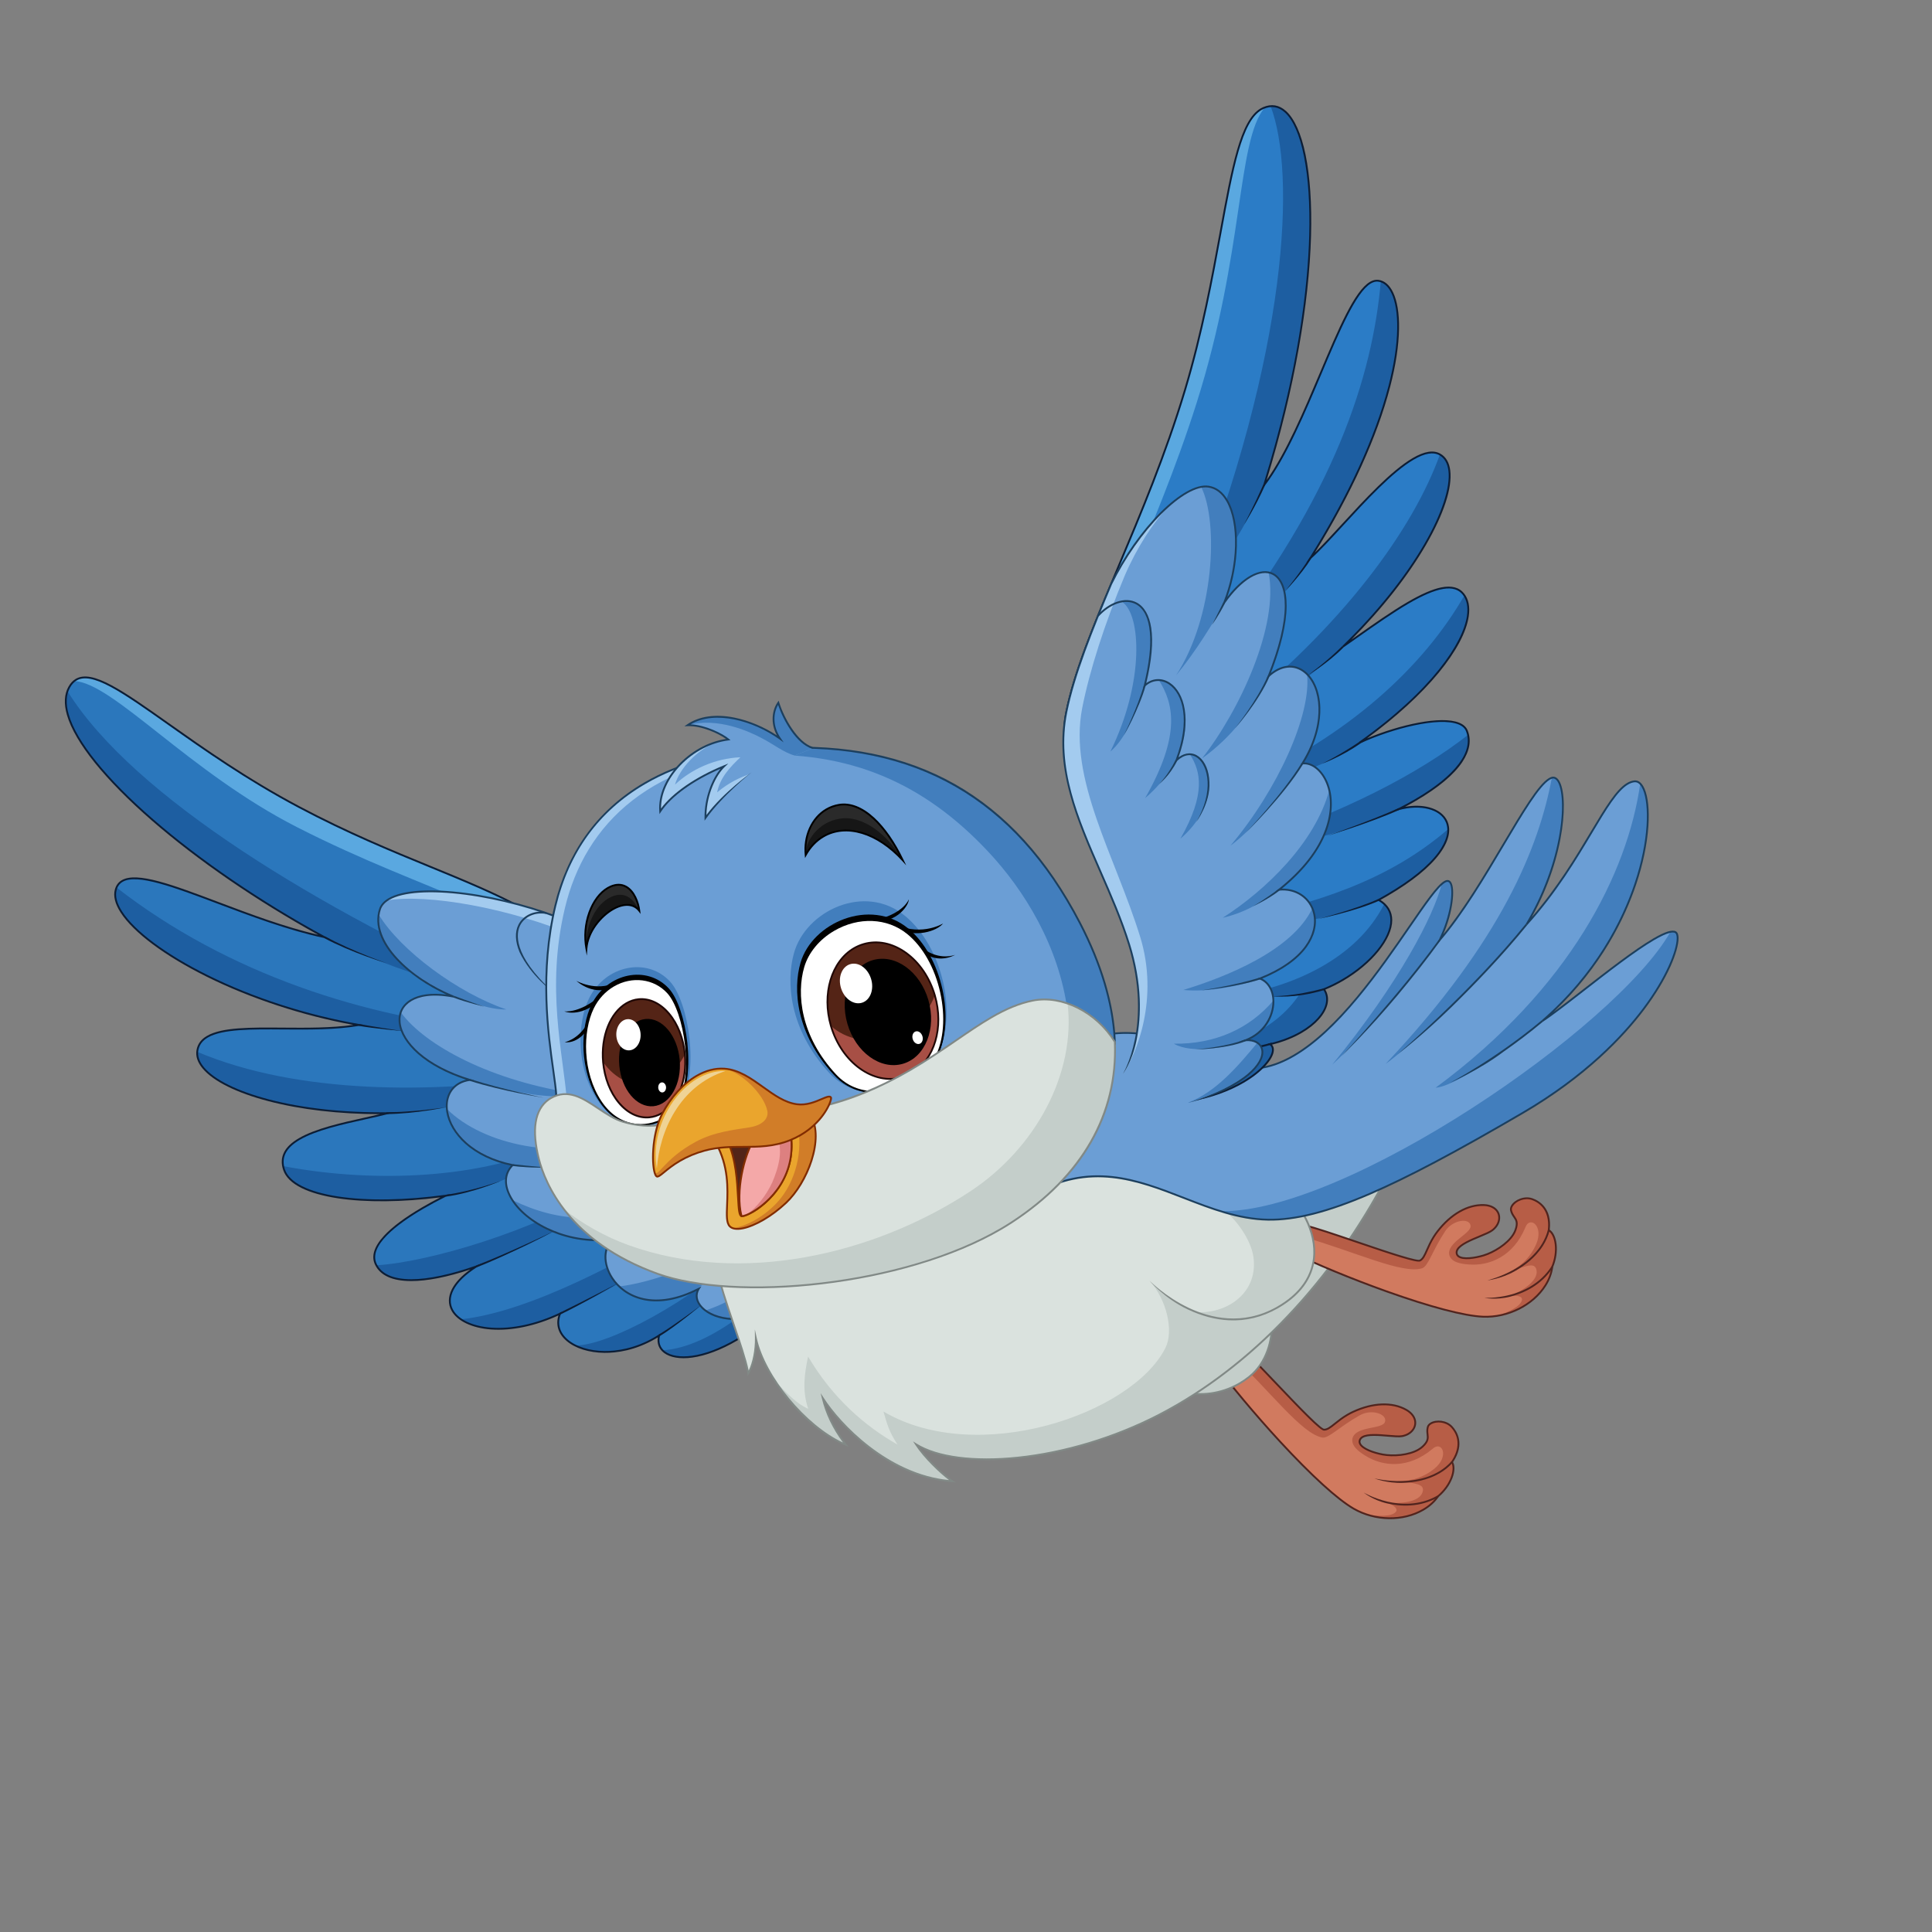 <svg width="170" height="170" viewBox="0 0 170 170" fill="none" xmlns="http://www.w3.org/2000/svg">
<rect x="0" y="0" width="170" height="170" fill="#808080" stroke="none"/>
<g clip-path="url(#clip0_134_23859)">
<path d="M26.311 71.013C14.635 64.82 8.037 56.99 6.094 60.461C3.801 64.556 14.704 74.93 28.539 82.46C20.199 80.665 11.06 75.004 10.185 78.294C9.311 81.584 19.572 88.125 31.593 90.188C25.835 91.151 17.97 89.338 17.377 92.381C16.838 95.148 24.108 98.081 34.119 97.95C30.477 98.894 23.878 99.665 24.999 102.938C25.834 105.375 32.07 106.202 39.212 105.214C35.681 106.973 32.157 109.369 33.079 111.26C34 113.151 37.498 112.999 41.929 111.43C36.135 115.107 42.004 119.052 49.28 115.589C48.135 118.451 53.398 120.456 57.997 117.509C57.376 119.906 61.957 120.857 68.025 115.551C73.422 110.833 74.01 109.943 74.01 109.943C62.51 103.35 59.381 91.999 52.832 85.087C46.282 78.174 38.029 77.228 26.311 71.013Z" fill="#2B77BC"/>
<path d="M52.668 86.864C59.029 93.578 62.165 104.478 72.876 111.14C73.843 110.194 74.009 109.943 74.009 109.943C62.51 103.35 59.381 91.999 52.831 85.087C46.282 78.174 38.029 77.228 26.311 71.013C15.391 65.221 8.914 57.999 6.531 59.926C9.939 60.069 16.594 67.919 26.148 72.79C37.965 78.816 46.118 79.952 52.668 86.864Z" fill="#5AA8E0"/>
<path d="M17.355 92.55C17.151 95.081 23.366 97.694 32.148 97.936C40.036 97.816 43.871 96.722 47.165 94.852C38.279 96.161 26.303 96.341 17.355 92.55Z" fill="#1D5EA1"/>
<path d="M10.255 78.095C10.228 78.157 10.204 78.222 10.185 78.294C9.37 81.361 18.235 87.254 29.181 89.71C34.924 90.83 41.429 91.661 43.791 90.657C32.158 89.597 20.034 85.692 10.255 78.095Z" fill="#1D5EA1"/>
<path d="M44.578 87.408C28.198 80.031 11.771 70.192 5.935 60.815C4.407 65.127 15.086 75.138 28.539 82.459C28.534 82.458 28.528 82.457 28.523 82.456C35.638 85.817 41.343 87.324 44.578 87.408Z" fill="#1D5EA1"/>
<path d="M48.63 100.817C41.531 103.922 32.115 103.992 24.91 102.605C24.931 102.714 24.96 102.824 24.999 102.938C25.834 105.375 32.07 106.202 39.211 105.214C39.197 105.221 39.182 105.229 39.168 105.236C45.457 104.101 47.286 102.228 48.63 100.817Z" fill="#1D5EA1"/>
<path d="M66.124 109.632C60.791 114.517 53.588 118.388 50.62 118.397C52.344 119.262 55.285 119.246 57.997 117.509C57.994 117.52 57.993 117.531 57.99 117.543C63.39 114.049 65.867 111.09 66.124 109.632Z" fill="#1D5EA1"/>
<path d="M53.002 104.622C46.974 108.288 37.847 111.041 33.121 111.337C33.771 112.535 35.508 112.865 37.878 112.501C44.32 111.17 52.587 106.858 53.002 104.622Z" fill="#1D5EA1"/>
<path d="M58.288 118.813C59.429 120.024 63.27 119.709 68.024 115.552C73.421 110.833 74.009 109.943 74.009 109.943C73.311 109.542 72.644 109.124 72.005 108.69C68.054 114.169 62.468 118.6 58.288 118.813Z" fill="#1D5EA1"/>
<path d="M61.345 107.084C54.946 110.951 46.605 115.431 40.553 116.09C42.15 117.191 45.528 117.375 49.28 115.589C49.27 115.613 49.263 115.636 49.254 115.66C55.117 112.853 59.646 109.934 61.345 107.084Z" fill="#1D5EA1"/>
<path d="M67.972 115.491C66.903 116.425 65.829 117.209 64.777 117.823C64.777 117.823 64.777 117.823 64.777 117.823C63.394 118.631 62.047 119.141 60.882 119.298C59.871 119.435 59.034 119.3 58.524 118.917C58.088 118.589 57.928 118.096 58.075 117.529L58.127 117.33L57.953 117.441C57.841 117.513 57.725 117.584 57.61 117.651C55.842 118.684 54.229 118.888 53.187 118.878C51.87 118.866 50.694 118.498 49.96 117.869C49.237 117.25 49.022 116.451 49.355 115.619L49.431 115.428L49.245 115.517C47.187 116.496 45.042 116.959 43.205 116.82C41.592 116.699 40.345 116.112 39.87 115.252C39.582 114.731 39.592 114.133 39.9 113.522C40.247 112.831 40.944 112.151 41.972 111.498L42.573 111.117L41.902 111.354C39.664 112.147 37.688 112.564 36.188 112.562C34.605 112.559 33.583 112.11 33.151 111.224C32.376 109.634 34.944 107.705 37.235 106.368C37.851 106.008 38.528 105.644 39.247 105.286L39.687 105.067L39.201 105.134C35.688 105.62 32.332 105.672 29.753 105.281C27.123 104.882 25.462 104.04 25.076 102.912C24.719 101.87 25.144 101.014 26.375 100.295C27.82 99.451 30.12 98.942 32.15 98.492C32.865 98.333 33.54 98.183 34.139 98.028L34.785 97.861L34.119 97.869C30.306 97.919 26.696 97.529 23.68 96.743C20.908 96.019 18.875 95.016 17.955 93.917C17.527 93.406 17.359 92.894 17.456 92.396C17.548 91.926 17.822 91.564 18.293 91.289C19.57 90.543 22.159 90.563 24.901 90.585C27.161 90.602 29.497 90.62 31.606 90.267L32.075 90.189L31.607 90.109C27.019 89.321 22.284 87.792 18.273 85.802C14.606 83.982 11.862 81.94 10.745 80.201C10.284 79.482 10.121 78.847 10.263 78.314C10.351 77.984 10.524 77.748 10.792 77.592C12.071 76.845 15.36 78.086 19.169 79.523C22.067 80.617 25.352 81.856 28.522 82.538L29.07 82.656L28.578 82.389C22.984 79.345 17.624 75.688 13.485 72.094C9.371 68.52 6.73 65.243 6.047 62.865C5.775 61.92 5.815 61.124 6.164 60.5C6.325 60.213 6.515 60.008 6.745 59.874C7.379 59.504 8.337 59.687 9.759 60.451C11.106 61.174 12.808 62.377 14.779 63.771C17.843 65.939 21.656 68.635 26.273 71.084C30.565 73.36 34.429 74.945 37.839 76.344C43.869 78.818 48.632 80.772 52.773 85.142C55.083 87.58 56.96 90.562 58.948 93.718C60.769 96.611 62.652 99.602 65.022 102.421C67.689 105.593 70.59 108.062 73.889 109.966C73.655 110.25 72.52 111.514 67.972 115.491ZM59.084 93.632C57.093 90.469 55.211 87.481 52.891 85.031C50.978 83.013 48.812 81.377 46.072 79.882C43.593 78.53 40.828 77.396 37.901 76.195C34.495 74.798 30.634 73.214 26.349 70.942C21.742 68.498 17.933 65.804 14.873 63.64C10.816 60.771 8.136 58.875 6.664 59.735C6.408 59.885 6.198 60.109 6.023 60.422C5.652 61.085 5.607 61.922 5.891 62.91C6.582 65.317 9.242 68.622 13.379 72.216C17.402 75.71 22.576 79.262 27.998 82.255C25.014 81.556 21.95 80.4 19.227 79.372C15.22 77.861 12.056 76.667 10.71 77.453C10.408 77.629 10.205 77.905 10.107 78.273C9.953 78.852 10.122 79.53 10.609 80.288C11.741 82.051 14.508 84.114 18.201 85.946C22.085 87.873 26.646 89.37 31.098 90.182C29.131 90.456 26.984 90.439 24.903 90.423C22.018 90.401 19.527 90.382 18.212 91.15C17.698 91.45 17.399 91.848 17.298 92.366C17.191 92.914 17.37 93.47 17.83 94.02C18.772 95.145 20.834 96.167 23.638 96.899C26.488 97.642 29.863 98.032 33.439 98.035C33.021 98.133 32.577 98.232 32.115 98.334C30.075 98.787 27.761 99.3 26.294 100.156C25.676 100.517 25.259 100.905 25.02 101.342C24.754 101.83 24.721 102.375 24.923 102.964C25.133 103.579 25.674 104.106 26.531 104.533C27.341 104.936 28.417 105.241 29.728 105.44C32.207 105.816 35.395 105.786 38.751 105.357C38.186 105.647 37.651 105.939 37.154 106.229C35.639 107.114 34.504 107.961 33.782 108.747C32.907 109.699 32.645 110.556 33.006 111.295C33.467 112.24 34.537 112.721 36.187 112.723C37.576 112.725 39.362 112.374 41.383 111.703C40.601 112.268 40.055 112.854 39.755 113.45C39.423 114.111 39.414 114.761 39.728 115.33C40.229 116.238 41.525 116.855 43.192 116.981C45.005 117.118 47.109 116.679 49.139 115.744C48.879 116.578 49.128 117.37 49.854 117.992C50.616 118.644 51.83 119.026 53.185 119.04C54.247 119.05 55.891 118.841 57.691 117.79C57.754 117.754 57.817 117.716 57.88 117.678C57.794 118.232 57.984 118.713 58.426 119.046C58.97 119.454 59.85 119.601 60.903 119.458C62.089 119.298 63.456 118.781 64.858 117.962C64.858 117.962 64.858 117.962 64.858 117.962C65.919 117.343 67.002 116.553 68.078 115.612C73.422 110.94 74.053 110.023 74.077 109.987L74.124 109.915L74.05 109.873C66.633 105.62 62.623 99.251 59.084 93.632Z" fill="#0C1D35"/>
<path d="M33.429 80.01C32.492 82.911 36.188 86.193 39.923 87.698C33.408 86.427 33.274 92.547 41.345 95.025C37.851 95.494 38.697 101.211 45.112 102.517C42.803 104.808 47.587 109.81 53.959 109.05C51.794 110.737 54.87 116.838 61.489 113.395C60.376 115.131 64.304 117.834 69.542 114.454L50.073 81.109C43.436 78.305 34.294 77.329 33.429 80.01Z" fill="#6B9ED5"/>
<path d="M50.85 82.441L50.073 81.109C44.193 78.625 36.347 77.576 34.033 79.234C37.552 78.621 44.833 79.873 50.85 82.441Z" fill="#A3CBEF"/>
<path d="M54.702 100.177C49.4 102.137 42.564 100.81 39.321 97.574C39.475 99.433 41.321 101.745 45.112 102.518C45.094 102.536 45.078 102.554 45.061 102.572C50.431 103.272 52.609 101.532 54.702 100.177Z" fill="#427EBD"/>
<path d="M59.636 105.273C53.183 107.907 49.209 107.577 45.086 105.598C46.34 107.544 49.557 109.377 53.44 109.099C56.499 108.038 58.848 106.448 59.636 105.273Z" fill="#427EBD"/>
<path d="M44.549 88.82C40.343 87.405 35.232 83.639 33.322 80.471C32.973 82.682 35.116 85.045 37.788 86.637C40.556 88.048 43.181 88.886 44.549 88.82Z" fill="#427EBD"/>
<path d="M50.865 96.254C43.246 95.154 37.382 91.982 35.264 89.072C34.684 90.722 36.386 93.302 40.701 94.813C45.505 96.328 48.955 96.784 50.865 96.254Z" fill="#427EBD"/>
<path d="M65.586 108.238C62.557 111.09 57.527 112.824 54.485 113.198C55.774 114.423 58.054 115.047 61.143 113.568C64.052 111.347 66.52 108.676 65.586 108.238Z" fill="#427EBD"/>
<path d="M62.068 115.31C63.366 116.286 66.183 116.622 69.542 114.454L67.958 111.742C65.98 113.549 63.844 114.742 62.068 115.31Z" fill="#427EBD"/>
<path d="M69.433 114.429C69.294 114.517 69.155 114.603 69.016 114.683C65.5 116.735 62.791 115.994 61.828 114.995C61.351 114.5 61.25 113.918 61.558 113.438L61.721 113.185L61.453 113.324C57.617 115.319 54.998 114.068 53.92 112.391C53.136 111.173 53.175 109.764 54.009 109.114L54.237 108.936L53.951 108.97C51.398 109.275 49.397 108.634 48.169 108.043C46.637 107.307 45.446 106.237 44.902 105.109C44.425 104.119 44.519 103.219 45.169 102.575L45.275 102.469L45.128 102.439C43.48 102.103 42.065 101.438 41.038 100.515C40.155 99.722 39.584 98.762 39.431 97.813C39.262 96.769 39.628 95.873 40.41 95.417C40.682 95.258 41 95.153 41.355 95.105L41.721 95.057L41.369 94.949C39.526 94.383 37.974 93.576 36.879 92.617C35.924 91.78 35.345 90.845 35.249 89.986C35.157 89.172 35.504 88.492 36.225 88.071C36.818 87.725 37.938 87.393 39.908 87.778L39.954 87.624C36.083 86.064 32.613 82.799 33.506 80.034C33.615 79.697 33.87 79.409 34.265 79.178C35.441 78.492 37.873 78.327 40.939 78.727C43.955 79.121 47.262 80.012 50.017 81.173L69.433 114.429ZM40.961 78.568C37.815 78.157 35.408 78.325 34.184 79.039C33.754 79.29 33.474 79.609 33.352 79.986C33.122 80.697 33.154 81.459 33.447 82.252C33.714 82.974 34.191 83.707 34.865 84.433C35.976 85.629 37.562 86.73 39.286 87.513C37.983 87.346 36.905 87.488 36.144 87.932C35.364 88.388 34.989 89.124 35.088 90.005C35.189 90.904 35.787 91.874 36.772 92.738C37.822 93.659 39.284 94.439 41.015 95.006C40.765 95.067 40.535 95.157 40.329 95.278C39.487 95.769 39.091 96.728 39.271 97.84C39.431 98.825 40.019 99.817 40.929 100.635C41.948 101.55 43.338 102.217 44.954 102.567C44.344 103.254 44.273 104.176 44.757 105.18C45.316 106.34 46.534 107.436 48.098 108.189C49.306 108.77 51.248 109.398 53.722 109.157C53.391 109.504 53.205 109.988 53.193 110.545C53.179 111.178 53.389 111.865 53.783 112.478C54.877 114.18 57.493 115.462 61.305 113.58C61.108 114.074 61.251 114.63 61.711 115.107C62.316 115.734 63.343 116.114 64.528 116.148C65.961 116.189 67.54 115.731 69.097 114.822C69.098 114.822 69.098 114.821 69.098 114.821C69.26 114.727 69.424 114.626 69.585 114.522L69.651 114.48L50.13 81.045L50.105 81.035C47.332 79.863 43.999 78.964 40.961 78.568Z" fill="#1C3F5E"/>
<path d="M39.894 87.774C41.01 88.2 42.606 88.579 42.606 88.579C42.59 88.574 41.066 88.048 39.953 87.623L39.894 87.774Z" fill="#1C3F5E"/>
<path d="M41.37 94.949L41.32 95.102C44.203 96.021 47.854 96.594 47.854 96.594C47.818 96.587 44.245 95.865 41.37 94.949Z" fill="#1C3F5E"/>
<path d="M45.102 102.597C46.634 102.783 48.364 102.741 48.364 102.741C48.347 102.74 46.65 102.623 45.122 102.438L45.102 102.597Z" fill="#1C3F5E"/>
<path d="M45.623 81.354C45.292 82.008 45.325 82.847 45.717 83.78C46.698 85.863 48.663 87.291 48.663 87.291C45.05 83.971 45.434 82.084 45.767 81.426C46.157 80.655 47.094 80.241 48.044 80.418L48.075 80.26C47.054 80.069 46.046 80.519 45.623 81.354Z" fill="#1C3F5E"/>
<path d="M49.315 115.662C51.445 114.627 54.313 112.942 54.313 112.942C54.284 112.958 51.373 114.483 49.245 115.517L49.315 115.662Z" fill="#0C1D35"/>
<path d="M57.955 117.44L58.039 117.578C59.548 116.656 61.606 114.91 61.606 114.91C61.584 114.925 59.458 116.523 57.955 117.44Z" fill="#0C1D35"/>
<path d="M41.958 111.506C44.738 110.429 48.756 108.33 48.756 108.33C48.716 108.349 44.674 110.281 41.9 111.355L41.958 111.506Z" fill="#0C1D35"/>
<path d="M39.221 105.294C41.603 104.982 44.109 103.894 44.109 103.894C44.084 103.903 41.565 104.825 39.201 105.134L39.221 105.294Z" fill="#0C1D35"/>
<path d="M33.988 98.032C36.555 98.01 39.304 97.424 39.304 97.424C39.276 97.429 36.543 97.849 33.987 97.871L33.988 98.032Z" fill="#0C1D35"/>
<path d="M31.578 90.267C32.77 90.487 35.42 90.73 35.42 90.73C35.394 90.726 32.797 90.328 31.608 90.109L31.578 90.267Z" fill="#0C1D35"/>
<path d="M28.501 82.531C30.953 83.844 34.001 84.752 34.001 84.752C33.971 84.742 31.02 83.696 28.578 82.389L28.501 82.531Z" fill="#0C1D35"/>
<path d="M125.633 125.572C125.45 126.283 125.965 126.557 125.176 127.289C124.388 128.021 122.719 128.18 121.661 127.982C120.604 127.784 119.368 127.276 119.676 126.663C120.069 125.88 122.599 126.517 123.382 126.367C124.639 126.126 125.02 124.782 123.745 124.056C122.408 123.295 120.648 123.49 119.049 124.235C117.639 124.892 117.087 125.819 116.498 125.8C115.91 125.781 110.416 119.572 109.013 118.418C108.572 118.635 106.865 119.944 106.865 119.944C109.169 123.161 115.889 130.898 119.115 132.752C121.76 134.273 125.197 133.621 126.542 131.658C127.684 130.699 128.151 129.278 127.763 128.649C128.649 127.356 128.392 126.257 127.738 125.552C127.074 124.838 125.776 125.017 125.633 125.572Z" fill="#D17A5F"/>
<path d="M127.738 125.552C127.074 124.838 125.776 125.017 125.633 125.572C125.45 126.283 125.964 126.557 125.176 127.289C124.388 128.021 122.719 128.18 121.661 127.982C120.604 127.783 119.368 127.276 119.676 126.663C120.069 125.88 122.599 126.517 123.382 126.366C124.639 126.126 125.02 124.782 123.745 124.056C122.408 123.295 120.648 123.49 119.049 124.235C117.639 124.892 117.087 125.819 116.498 125.8C115.91 125.781 110.416 119.572 109.013 118.418C108.85 118.498 108.513 118.728 108.153 118.986C111.812 122.454 114.542 126.17 116.361 126.494C116.941 126.564 117.812 125.568 119.659 124.529C120.695 123.945 122.072 124.427 121.87 125.101C121.686 125.794 119.329 125.443 119.011 126.546C118.862 127.199 119.51 127.694 120.114 128.073C121.702 129.079 123.948 129.245 126.036 127.5C126.868 126.706 127.594 128.127 126.191 129.253C125.304 129.965 124.279 130.299 123.234 130.324C124.625 130.548 125.251 130.593 125.209 131.144C125.065 132.158 123.384 132.311 122.122 132.244C122.527 132.417 123.011 132.691 122.851 132.989C122.5 133.51 121.172 133.396 120.291 133.273C122.701 134.058 125.389 133.34 126.542 131.658C127.684 130.699 128.151 129.278 127.763 128.649C128.649 127.356 128.392 126.257 127.738 125.552Z" fill="#B75D46"/>
<path d="M127.696 128.604L127.667 128.647L127.694 128.691C127.871 128.978 127.854 129.467 127.651 130.002C127.427 130.59 127.014 131.156 126.49 131.596L126.482 131.603L126.476 131.613C126.163 132.069 125.733 132.459 125.198 132.771C123.451 133.791 121.023 133.756 119.156 132.683C117.748 131.873 115.457 129.786 112.704 126.805C110.528 124.448 108.238 121.71 106.977 119.96C107.267 119.74 108.486 118.815 108.96 118.538C108.975 118.53 108.989 118.521 109.002 118.514C109.609 119.026 110.888 120.37 112.241 121.791C114.656 124.328 116.147 125.869 116.495 125.88C116.642 125.885 116.791 125.84 116.966 125.738C117.137 125.638 117.317 125.494 117.526 125.326C117.806 125.101 118.155 124.821 118.597 124.563C118.755 124.47 118.918 124.385 119.083 124.308C120.81 123.503 122.495 123.437 123.705 124.126C124.179 124.397 124.452 124.785 124.452 125.193C124.453 125.552 124.24 125.89 123.884 126.098C123.732 126.187 123.558 126.251 123.367 126.287C123.112 126.336 122.639 126.296 122.138 126.253C121.289 126.181 120.326 126.099 119.85 126.377C119.737 126.443 119.654 126.527 119.604 126.628C119.529 126.777 119.528 126.929 119.602 127.078C119.844 127.566 120.854 127.913 121.646 128.061C122.571 128.234 123.971 128.139 124.856 127.622C124.998 127.539 125.125 127.447 125.231 127.348C125.769 126.848 125.732 126.531 125.693 126.195C125.672 126.016 125.65 125.83 125.711 125.592C125.738 125.486 125.821 125.39 125.949 125.315C126.396 125.054 127.216 125.11 127.678 125.607C128.436 126.423 128.443 127.515 127.696 128.604ZM125.868 125.176C125.701 125.274 125.593 125.404 125.554 125.553C125.486 125.82 125.511 126.03 125.532 126.215C125.57 126.534 125.599 126.786 125.122 127.23C125.023 127.321 124.907 127.406 124.775 127.483C123.924 127.98 122.572 128.071 121.677 127.903C120.861 127.75 119.949 127.413 119.747 127.006C119.696 126.903 119.696 126.803 119.748 126.699C119.785 126.626 119.845 126.566 119.931 126.516C120.363 126.264 121.298 126.343 122.123 126.414C122.658 126.459 123.12 126.499 123.397 126.446C123.606 126.406 123.797 126.336 123.965 126.238C124.372 126 124.615 125.609 124.614 125.192C124.613 124.725 124.311 124.286 123.785 123.986C122.529 123.271 120.79 123.335 119.015 124.162C118.846 124.241 118.678 124.329 118.516 124.424C118.063 124.688 117.709 124.972 117.425 125.2C117.221 125.364 117.045 125.506 116.885 125.599C116.738 125.685 116.616 125.723 116.501 125.719C116.428 125.717 116.141 125.549 115.034 124.447C114.262 123.68 113.294 122.663 112.358 121.68C110.971 120.223 109.661 118.846 109.065 118.356L109.024 118.323L108.977 118.346C108.95 118.359 108.917 118.377 108.879 118.399C108.334 118.718 106.878 119.833 106.816 119.88L106.754 119.928L106.8 119.991C108.054 121.742 110.379 124.524 112.585 126.914C115.349 129.907 117.653 132.005 119.074 132.822C120.99 133.923 123.483 133.959 125.279 132.911C125.831 132.588 126.276 132.185 126.602 131.712C127.144 131.256 127.569 130.669 127.802 130.058C128.016 129.495 128.036 128.987 127.858 128.652C128.942 127.033 128.179 125.908 127.797 125.497C127.284 124.944 126.368 124.884 125.868 125.176Z" fill="#51241E"/>
<path d="M119.991 131.33C119.991 131.33 120.792 131.996 122.044 132.286C123.202 132.556 124.93 132.677 126.583 131.728L126.502 131.588C124.897 132.51 123.215 132.392 122.086 132.131C120.858 131.846 120 131.335 119.991 131.33Z" fill="#51241E"/>
<path d="M123.444 130.319C122.056 130.366 120.941 130.088 120.929 130.085C120.929 130.085 122.034 130.528 123.445 130.48C124.389 130.449 125.601 130.261 126.672 129.635C127.084 129.395 127.476 129.089 127.823 128.703L127.703 128.595C126.493 129.942 124.719 130.276 123.444 130.319Z" fill="#51241E"/>
<path d="M109.901 121.163C111.641 119.78 111.989 117.557 111.905 116.216C110.764 117.124 104.17 122.484 104.17 122.484C105.688 122.898 107.992 122.68 109.901 121.163Z" fill="#C4CECA"/>
<path d="M109.851 121.1C109.593 121.305 109.319 121.492 109.037 121.657L109.037 121.657C107.331 122.653 105.527 122.722 104.346 122.445C105.229 121.727 110.532 117.418 111.832 116.377C111.887 117.885 111.398 119.87 109.851 121.1ZM104.12 122.422L103.998 122.521L104.149 122.562C105.354 122.89 107.293 122.861 109.118 121.796L109.118 121.796C109.407 121.627 109.688 121.435 109.951 121.225C111.601 119.914 112.084 117.775 111.986 116.211L111.976 116.057L111.855 116.153C110.727 117.051 104.185 122.368 104.12 122.422Z" fill="#818986"/>
<path d="M63.118 111.599C63.392 113.775 65.493 118.691 65.84 120.846C66.264 120.115 66.523 118.916 66.51 117.755C67.27 121.179 70.91 125.68 74.431 127.129C73.486 125.928 72.74 124.511 72.396 123.019C73.732 125.1 78.012 129.932 83.8 130.339C83.165 129.945 81.455 128.405 80.606 127.088C84.305 129.4 93.691 128.757 101.919 124.526C109.272 120.744 117.446 113.233 123.068 101.491C117.998 101.55 99.633 97.852 89.065 101.122C78.496 104.393 63.118 111.599 63.118 111.599Z" fill="#DAE2DE"/>
<path d="M102.036 99.788C106.028 101.971 109.936 105.235 110.077 110C110.168 112.173 108.06 113.404 106.099 114.08C105.031 114.469 102.327 113.081 101.165 112.706C102.658 114.372 103.304 117.113 102.544 118.615C99.6 124.432 86.007 129.089 77.735 124.2C78.083 125.401 78.232 125.959 78.97 127.109C76.141 125.504 73.289 123.06 71.105 119.366C70.782 120.88 70.573 122.389 71.119 123.964C69.953 123.444 69.149 122.462 68.26 121.599C69.825 123.974 72.153 126.19 74.431 127.129C73.487 125.927 72.74 124.51 72.396 123.019C73.732 125.099 78.012 129.932 83.8 130.339C83.165 129.945 81.456 128.405 80.606 127.088C84.305 129.4 93.691 128.757 101.919 124.526C109.272 120.744 117.446 113.233 123.069 101.49C119.762 101.529 110.801 99.97 102.036 99.788Z" fill="#C4CECA"/>
<path d="M103.578 123.523C103.016 123.851 102.445 124.164 101.882 124.454C98.044 126.428 93.666 127.751 89.556 128.18C85.717 128.581 82.471 128.158 80.648 127.02L80.341 126.828L80.537 127.132C81.296 128.308 82.737 129.664 83.504 130.233C78.128 129.705 73.945 125.282 72.464 122.976L72.212 122.584L72.317 123.038C72.624 124.367 73.264 125.707 74.176 126.93C70.907 125.426 67.343 121.137 66.589 117.737L66.421 116.979L66.429 117.756C66.441 118.793 66.227 119.877 65.878 120.601C65.674 119.565 65.157 118.049 64.612 116.45C63.998 114.647 63.363 112.783 63.206 111.646C64.217 111.175 78.957 104.334 89.088 101.199C96.763 98.824 108.572 100.134 116.386 101C119.256 101.318 121.541 101.571 122.94 101.572C118.34 111.124 111.468 118.916 103.578 123.523ZM116.405 100.84C108.577 99.972 96.748 98.66 89.041 101.045C78.588 104.28 63.238 111.453 63.084 111.525L63.03 111.55L63.038 111.609C63.182 112.755 63.831 114.66 64.459 116.503C65.044 118.218 65.596 119.838 65.76 120.858L65.795 121.081L65.909 120.885C66.273 120.259 66.515 119.314 66.576 118.327C67.04 119.874 68.037 121.63 69.373 123.234C70.927 125.099 72.712 126.508 74.399 127.203L74.684 127.32L74.494 127.079C73.604 125.946 72.952 124.702 72.593 123.456C73.374 124.564 74.701 126.071 76.378 127.37C77.46 128.208 78.588 128.888 79.731 129.39C81.069 129.978 82.436 130.324 83.794 130.419L84.119 130.442L83.843 130.271C83.251 129.903 81.759 128.567 80.874 127.337C82.769 128.358 85.906 128.723 89.572 128.34C93.702 127.909 98.1 126.58 101.955 124.597C102.521 124.306 103.094 123.991 103.659 123.662C103.659 123.662 103.66 123.662 103.66 123.661C107.364 121.499 110.855 118.637 114.039 115.154C117.628 111.227 120.691 106.642 123.141 101.525L123.197 101.409L123.068 101.41C121.692 101.426 119.359 101.167 116.405 100.84Z" fill="#818986"/>
<path d="M132.958 106.505C133.126 107.218 133.71 107.223 133.349 108.233C132.987 109.244 131.577 110.155 130.545 110.467C129.513 110.779 128.18 110.9 128.169 110.216C128.155 109.342 130.699 108.739 131.326 108.245C132.332 107.452 132.047 106.089 130.577 106.035C129.036 105.977 127.561 106.962 126.485 108.358C125.537 109.589 125.475 110.663 124.943 110.918C124.411 111.172 116.649 108.214 114.866 107.841C114.575 108.235 113.665 110.181 113.665 110.181C117.204 111.963 126.766 115.708 130.493 115.86C133.55 115.985 136.303 113.824 136.589 111.467C137.159 110.093 136.915 108.621 136.279 108.243C136.467 106.692 135.729 105.838 134.82 105.516C133.9 105.191 132.828 105.948 132.958 106.505Z" fill="#D17A5F"/>
<path d="M134.82 105.516C133.9 105.191 132.828 105.948 132.958 106.505C133.126 107.218 133.71 107.223 133.349 108.233C132.987 109.244 131.577 110.155 130.545 110.467C129.513 110.779 128.18 110.9 128.169 110.216C128.155 109.342 130.699 108.739 131.326 108.245C132.332 107.452 132.047 106.089 130.577 106.035C129.036 105.977 127.561 106.962 126.485 108.358C125.537 109.589 125.475 110.663 124.943 110.918C124.411 111.172 116.649 108.214 114.866 107.841C114.758 107.987 114.565 108.346 114.365 108.74C119.227 110.119 123.376 112.147 125.143 111.595C125.691 111.39 126.003 110.107 127.163 108.336C127.815 107.342 129.262 107.133 129.395 107.823C129.552 108.521 127.294 109.297 127.523 110.419C127.694 111.065 128.499 111.205 129.212 111.261C131.089 111.418 133.164 110.53 134.21 108.024C134.582 106.938 135.886 107.86 135.161 109.503C134.703 110.541 133.947 111.309 133.029 111.813C134.37 111.37 134.946 111.121 135.165 111.628C135.507 112.591 134.084 113.501 132.93 114.024C133.371 113.99 133.928 114.009 133.925 114.347C133.854 114.969 132.62 115.481 131.78 115.778C134.287 115.361 136.344 113.487 136.589 111.467C137.159 110.093 136.915 108.621 136.279 108.243C136.467 106.692 135.729 105.838 134.82 105.516Z" fill="#B75D46"/>
<path d="M136.198 108.234L136.192 108.286L136.237 108.313C136.526 108.484 136.739 108.925 136.806 109.491C136.879 110.115 136.775 110.806 136.513 111.437L136.509 111.447L136.508 111.458C136.442 112.006 136.24 112.549 135.91 113.072C134.829 114.779 132.654 115.868 130.497 115.779C128.87 115.713 125.865 114.923 122.036 113.555C119.009 112.475 115.703 111.109 113.771 110.143C113.926 109.815 114.582 108.434 114.875 107.971C114.884 107.956 114.892 107.943 114.901 107.93C115.678 108.104 117.438 108.702 119.3 109.335C122.622 110.465 124.663 111.141 124.977 110.99C125.11 110.927 125.222 110.818 125.33 110.647C125.435 110.481 125.529 110.269 125.637 110.024C125.781 109.696 125.961 109.288 126.235 108.856C126.332 108.702 126.438 108.55 126.549 108.407C127.711 106.899 129.178 106.063 130.573 106.115C131.121 106.135 131.543 106.353 131.733 106.713C131.899 107.03 131.867 107.428 131.647 107.776C131.553 107.925 131.428 108.062 131.275 108.181C131.071 108.342 130.632 108.525 130.166 108.718C129.378 109.045 128.485 109.417 128.19 109.882C128.12 109.992 128.086 110.105 128.088 110.218C128.09 110.384 128.16 110.519 128.295 110.617C128.736 110.937 129.795 110.777 130.568 110.544C131.471 110.27 132.671 109.541 133.218 108.675C133.306 108.537 133.375 108.397 133.424 108.26C133.671 107.57 133.491 107.306 133.3 107.028C133.198 106.879 133.093 106.725 133.037 106.486C133.012 106.379 133.041 106.257 133.12 106.131C133.397 105.694 134.151 105.365 134.792 105.592C135.844 105.964 136.357 106.927 136.198 108.234ZM132.983 106.046C132.88 106.209 132.844 106.374 132.879 106.523C132.942 106.791 133.061 106.966 133.166 107.119C133.348 107.384 133.491 107.594 133.272 108.206C133.227 108.332 133.163 108.461 133.082 108.59C132.556 109.422 131.395 110.125 130.521 110.39C129.726 110.63 128.758 110.753 128.391 110.486C128.297 110.419 128.251 110.33 128.249 110.214C128.248 110.133 128.273 110.052 128.327 109.968C128.593 109.546 129.462 109.185 130.228 108.867C130.725 108.661 131.154 108.483 131.375 108.308C131.542 108.176 131.68 108.026 131.784 107.862C132.035 107.464 132.07 107.006 131.876 106.637C131.659 106.225 131.186 105.976 130.58 105.954C129.132 105.9 127.616 106.759 126.421 108.309C126.307 108.456 126.199 108.612 126.098 108.77C125.819 109.213 125.636 109.627 125.489 109.96C125.383 110.199 125.292 110.405 125.193 110.561C125.102 110.705 125.012 110.795 124.908 110.845C124.843 110.876 124.509 110.86 123.014 110.397C121.972 110.074 120.64 109.621 119.352 109.183C117.443 108.534 115.64 107.92 114.883 107.762L114.831 107.751L114.8 107.793C114.782 107.817 114.761 107.849 114.738 107.885C114.401 108.419 113.624 110.076 113.591 110.146L113.558 110.217L113.628 110.252C115.554 111.223 118.911 112.611 121.98 113.707C125.825 115.08 128.847 115.873 130.489 115.94C132.703 116.031 134.936 114.913 136.046 113.157C136.387 112.618 136.596 112.056 136.667 111.487C136.936 110.834 137.042 110.119 136.966 109.472C136.896 108.875 136.678 108.416 136.365 108.202C136.577 106.27 135.377 105.627 134.847 105.44C134.134 105.188 133.293 105.557 132.983 106.046Z" fill="#51241E"/>
<path d="M130.612 114.198C130.612 114.198 131.633 114.417 132.88 114.097C134.035 113.801 135.627 113.112 136.656 111.511L136.52 111.424C135.521 112.98 133.97 113.651 132.846 113.94C131.622 114.255 130.622 114.198 130.612 114.198Z" fill="#51241E"/>
<path d="M133.214 111.711C132.001 112.393 130.88 112.661 130.869 112.664C130.869 112.664 132.056 112.546 133.289 111.854C134.113 111.39 135.103 110.665 135.766 109.619C136.021 109.215 136.227 108.765 136.357 108.263L136.2 108.223C135.748 109.972 134.327 111.085 133.214 111.711Z" fill="#51241E"/>
<path d="M101.165 112.706C101.165 112.706 106.538 118.352 112.362 115.073C118.186 111.794 115.004 105.998 112.427 104.36L101.165 112.706Z" fill="#DAE2DE"/>
<path d="M112.427 104.36L107.854 106.628C108.856 107.405 110.068 109.128 110.285 110.559C110.732 113.502 108.344 115.404 105.73 115.466C105.637 115.468 105.543 115.485 105.45 115.494C107.403 116.239 109.84 116.493 112.362 115.073C118.185 111.794 115.004 105.998 112.427 104.36Z" fill="#C4CECA"/>
<path d="M112.384 104.428C114.003 105.457 115.636 107.943 115.563 110.32C115.505 112.222 114.384 113.841 112.323 115.003C109.346 116.679 106.475 115.968 104.59 115.076C102.54 114.107 101.179 112.72 101.165 112.706C101.165 112.706 102.441 114.237 104.516 115.22C105.736 115.798 106.957 116.119 108.142 116.176C109.627 116.246 111.06 115.899 112.401 115.143C112.447 115.117 112.492 115.092 112.536 115.066C113.59 114.451 114.395 113.717 114.931 112.883C115.43 112.108 115.697 111.247 115.725 110.324C115.77 108.841 115.199 107.546 114.711 106.721C114.108 105.698 113.291 104.813 112.471 104.292L112.384 104.428Z" fill="#818986"/>
<path d="M143.819 68.751C141.563 68.981 139.65 75.455 134.319 81.347C138.276 74.733 138.014 67.889 136.495 68.455C134.682 69.131 130.73 78.045 126.663 82.736C127.856 80.407 128.138 77.403 127.322 77.516C125.559 77.762 118.592 92.539 111.195 93.922C108.475 94.43 101.335 89.004 95.578 91.599C95.578 91.599 88.903 104.037 88.747 106.545C97.941 99.324 103.929 107.187 111.564 107.322C116.488 107.408 123.083 104.292 133.96 97.942C145.563 91.168 148.427 82.598 147.437 82.026C146.154 81.285 138.361 88.131 135.712 89.839C146.004 80.889 146.038 68.525 143.819 68.751Z" fill="#6B9ED5"/>
<path d="M107.382 106.572C108.739 106.995 110.122 107.296 111.564 107.322C116.487 107.409 123.083 104.292 133.96 97.942C145.563 91.168 148.426 82.598 147.437 82.026C147.33 81.965 147.178 81.957 146.987 81.993C142.179 90.463 118.275 106.801 107.382 106.572Z" fill="#427EBD"/>
<path d="M121.923 93.613C123.381 92.617 130.567 86.348 134.521 81.001C138.22 74.578 137.993 68.064 136.55 68.438C135.423 74.447 132.203 82.702 121.923 93.613Z" fill="#427EBD"/>
<path d="M117.221 93.687C120.619 90.524 124.762 85.513 126.926 82.176C127.892 79.954 128.073 77.412 127.322 77.516C127.194 77.534 127.038 77.631 126.856 77.791C126.174 80.513 123.192 86.377 117.221 93.687Z" fill="#427EBD"/>
<path d="M144.326 68.954C143.221 76.752 138.199 86.948 126.327 95.707C127.881 95.619 131.997 92.847 135.747 89.807C145.139 81.614 145.957 70.582 144.326 68.954Z" fill="#427EBD"/>
<path d="M143.811 68.671C143.598 68.693 143.39 68.764 143.174 68.89C142.2 69.459 141.221 71.097 139.981 73.171C138.669 75.365 137.059 78.058 134.787 80.695C137.83 75.201 138.057 69.71 137.106 68.573C136.927 68.358 136.705 68.291 136.467 68.38C136.412 68.4 136.355 68.428 136.297 68.462C135.343 69.018 133.9 71.448 132.227 74.263C130.633 76.946 128.84 79.964 127 82.21C127.831 80.302 128.08 78.175 127.673 77.604C127.581 77.474 127.456 77.417 127.311 77.437C127.238 77.447 127.161 77.477 127.074 77.527C126.427 77.905 125.388 79.414 123.95 81.504C121.332 85.306 117.746 90.514 113.813 92.811C112.911 93.338 112.025 93.685 111.18 93.843C110.218 94.022 108.636 93.422 106.806 92.727C105.149 92.098 103.271 91.385 101.335 91.032C99.085 90.622 97.191 90.784 95.545 91.526L95.52 91.537L95.507 91.562C95.234 92.07 88.821 104.043 88.666 106.54L88.655 106.719L88.796 106.608C89.46 106.087 90.129 105.628 90.785 105.245C95.882 102.269 100.086 103.904 104.152 105.486C106.516 106.405 108.961 107.356 111.561 107.402C113.989 107.445 116.849 106.72 120.561 105.12C123.901 103.68 128.046 101.488 134.001 98.011L133.961 97.941L133.919 97.872C127.97 101.345 123.831 103.535 120.498 104.972C116.807 106.562 113.969 107.284 111.565 107.241C108.993 107.196 106.562 106.25 104.211 105.336C102.164 104.539 100.048 103.716 97.839 103.484C96.647 103.358 95.525 103.41 94.409 103.643C93.157 103.903 91.945 104.382 90.704 105.106C90.091 105.464 89.468 105.887 88.848 106.364C89.271 103.589 95.311 92.267 95.636 91.662C99.271 90.038 103.416 91.612 106.748 92.877C108.601 93.581 110.202 94.189 111.209 94.001C112.072 93.84 112.976 93.486 113.894 92.949C115.65 91.924 117.489 90.24 119.516 87.799C121.244 85.717 122.818 83.431 124.083 81.594C125.455 79.6 126.54 78.025 127.155 77.666C127.222 77.627 127.282 77.603 127.333 77.596C127.417 77.585 127.483 77.617 127.541 77.697C127.954 78.278 127.59 80.75 126.59 82.699L126.287 83.292L126.723 82.788C128.712 80.494 130.654 77.227 132.366 74.344C134.027 71.549 135.461 69.136 136.378 68.6C136.428 68.571 136.477 68.548 136.523 68.531C136.696 68.466 136.846 68.514 136.982 68.676C137.399 69.176 137.641 70.789 137.241 73.267C136.808 75.95 135.746 78.805 134.249 81.306L134.379 81.401C136.944 78.566 138.705 75.62 140.12 73.253C141.347 71.199 142.317 69.577 143.255 69.03C143.451 68.915 143.638 68.85 143.826 68.831C144.189 68.794 144.426 69.158 144.56 69.469C145.115 70.754 145.118 73.9 143.817 77.769C142.752 80.938 140.471 85.594 135.659 89.778L135.755 89.907C136.581 89.374 137.873 88.369 139.369 87.206C141.485 85.56 143.883 83.694 145.556 82.717C146.754 82.018 147.218 81.993 147.396 82.096C147.487 82.149 147.538 82.313 147.537 82.559C147.536 83.627 146.602 86.017 144.554 88.74C142.766 91.118 139.47 94.631 133.92 97.871L133.961 97.941L134.002 98.011C139.574 94.757 142.886 91.226 144.683 88.837C145.654 87.544 146.453 86.227 146.993 85.028C147.441 84.032 147.698 83.132 147.699 82.559C147.699 82.244 147.625 82.042 147.477 81.957C147.156 81.771 146.519 81.968 145.475 82.578C143.792 83.561 141.389 85.43 139.27 87.079C138.31 87.825 137.435 88.506 136.714 89.038C140.91 85.063 142.971 80.791 143.97 77.82C144.566 76.05 144.937 74.279 145.044 72.698C145.139 71.295 145.02 70.125 144.708 69.405C144.427 68.751 144.065 68.645 143.811 68.671Z" fill="#1C3F5E"/>
<path d="M118.045 92.934C118.045 92.934 120.455 90.591 122.953 87.603C124.238 86.065 125.586 84.376 126.728 82.782L126.597 82.689C123.242 87.373 118.097 92.879 118.045 92.934Z" fill="#1C3F5E"/>
<path d="M122.968 92.777C122.968 92.777 125.107 91.164 127.714 88.62C129.781 86.602 132.229 84.056 134.382 81.397L134.256 81.296C129.397 87.296 123.032 92.723 122.968 92.777Z" fill="#1C3F5E"/>
<path d="M127.557 95.293C127.557 95.293 130.148 94.169 132.309 92.534C133.389 91.781 134.572 90.898 135.764 89.9L135.66 89.777C131.578 93.194 127.597 95.272 127.557 95.293Z" fill="#1C3F5E"/>
<path d="M111.171 9.503C107.931 10.892 107.948 22.06 104.269 34.319C100.764 45.994 95.261 55.53 93.828 62.651C92.395 69.772 99.507 72.448 101.701 79.535C103.895 86.623 101.034 94.838 101.034 94.838L104.9 96.811C110.142 95.865 112.884 92.653 111.757 91.877C115.491 91.01 117.563 88.592 116.495 87.04C120.955 85.242 124.241 80.833 121.308 79.185C130.814 73.957 127.515 69.971 123.052 71.208C128.484 68.439 129.742 66.013 129.071 64.31C128.401 62.606 123.268 63.669 119.63 65.347C127.589 59.689 130.355 54.295 128.773 52.28C127.191 50.265 122.499 53.887 118.178 56.893C126.09 49.212 129.227 41.422 126.703 39.992C124.13 38.534 118.166 46.549 115.309 49.101C124.505 34.448 124.04 25.015 121.264 24.702C118.489 24.389 115.423 37.152 111.236 42.678C117.653 21.993 115.571 7.618 111.171 9.503Z" fill="#2B7CC6"/>
<path d="M102.723 80.679C100.529 73.591 93.416 70.915 94.85 63.794C96.283 56.673 101.609 47.084 105.29 35.463C109.514 22.129 108.803 12.452 111.287 9.46C111.249 9.474 111.21 9.487 111.172 9.503C107.931 10.892 107.949 22.06 104.269 34.319C100.764 45.994 95.262 55.53 93.829 62.651C92.395 69.772 99.508 72.448 101.701 79.535C103.895 86.623 101.034 94.838 101.034 94.838L102.226 95.446C102.807 93.514 104.583 86.691 102.723 80.679Z" fill="#5AA8E0"/>
<path d="M108.45 87.647C110.416 87.787 112.332 87.835 114.357 87.477C112.025 90.946 108.09 92.073 104.316 92.871C103.754 93.827 102.988 94.671 102.091 95.377L104.9 96.811C110.142 95.866 112.885 92.653 111.757 91.877C115.491 91.01 117.563 88.592 116.495 87.04C120.665 85.359 123.808 81.395 121.802 79.54C119.367 84.392 113.639 86.9 108.45 87.647Z" fill="#1D5EA1"/>
<path d="M108.825 81.027C110.894 81.789 116.379 81.243 121.317 79.19C121.314 79.189 121.311 79.187 121.308 79.185C125.876 76.672 127.486 74.448 127.432 72.951C121.948 77.669 115.686 79.416 108.825 81.027Z" fill="#1D5EA1"/>
<path d="M109.417 74.377C111.8 74.884 118.8 73.51 124.383 70.489C128.372 68.201 129.519 66.182 129.179 64.661C124.882 68.034 118.153 71.579 109.417 74.377Z" fill="#1D5EA1"/>
<path d="M104.699 52.894C106.714 50.607 109.178 47.336 111.314 42.572C111.288 42.608 111.262 42.644 111.236 42.678C117.338 23.009 115.755 9.047 111.802 9.344C114.031 15.145 113.425 30.875 104.699 52.894Z" fill="#1D5EA1"/>
<path d="M121.499 24.753C120.773 33.051 117.468 43.624 107.018 56.865C110.74 54.335 112.906 52.645 115.606 48.827C115.504 48.924 115.405 49.016 115.31 49.101C124.239 34.873 124.058 25.566 121.499 24.753Z" fill="#1D5EA1"/>
<path d="M109.093 69.046C112.548 68.595 115.744 67.996 120.346 65.033C120.102 65.135 119.863 65.24 119.63 65.347C127.445 59.792 130.253 54.491 128.855 52.393C125.271 58.63 118.779 64.707 109.093 69.046Z" fill="#1D5EA1"/>
<path d="M118.259 56.837C118.232 56.856 118.205 56.875 118.178 56.894C126.091 49.212 129.227 41.423 126.704 39.992C126.702 39.992 126.701 39.991 126.7 39.99C124.398 46.43 118.254 55.107 107.66 63.401C111.564 62.384 115.081 59.801 118.259 56.837Z" fill="#1D5EA1"/>
<path d="M111.3 42.727C113.166 40.265 114.829 36.323 116.297 32.846C117.847 29.175 119.31 25.709 120.632 24.937C120.85 24.81 121.053 24.759 121.255 24.782C121.734 24.836 122.142 25.186 122.435 25.794C122.788 26.529 122.964 27.614 122.942 28.931C122.918 30.403 122.657 32.106 122.168 33.994C121.002 38.485 118.607 43.695 115.241 49.058L114.939 49.54L115.363 49.16C116.123 48.482 117.118 47.4 118.173 46.255C120.204 44.047 122.506 41.545 124.389 40.446C125.367 39.875 126.111 39.749 126.663 40.062C127.103 40.312 127.368 40.768 127.45 41.419C127.632 42.875 126.862 45.221 125.336 47.857C123.627 50.808 121.133 53.913 118.122 56.836L118.224 56.959C118.628 56.678 119.041 56.388 119.441 56.106C120.955 55.042 122.52 53.941 123.913 53.127C126.45 51.646 127.974 51.393 128.709 52.33C129.07 52.789 129.194 53.42 129.077 54.207C128.732 56.543 126.057 60.679 119.583 65.281L119.663 65.42C122.599 64.067 126.641 63.068 128.324 63.738C128.666 63.874 128.893 64.077 128.996 64.339C129.69 66.104 128.101 68.226 124.52 70.317C124.055 70.589 123.548 70.865 123.015 71.136L122.304 71.499L123.073 71.286C124.994 70.753 126.739 71.201 127.222 72.35C127.528 73.079 127.302 73.995 126.567 74.999C125.688 76.199 124.149 77.445 121.995 78.703C121.761 78.84 121.517 78.978 121.269 79.115L121.142 79.184L121.268 79.255C121.977 79.654 122.339 80.227 122.342 80.96C122.35 82.56 120.606 84.699 118.102 86.161C117.572 86.471 117.021 86.741 116.465 86.966L116.371 87.003L116.428 87.086C116.678 87.449 116.753 87.863 116.65 88.317C116.459 89.162 115.666 90.046 114.474 90.742C113.679 91.206 112.758 91.562 111.739 91.798L111.561 91.84L111.711 91.943C111.862 92.047 111.935 92.202 111.926 92.404C111.901 93.011 111.086 94.125 109.354 95.136C108.08 95.879 106.545 96.429 104.913 96.727L101.133 94.798C101.258 94.421 101.877 92.479 102.27 89.856C102.527 88.145 102.639 86.482 102.603 84.914C102.558 82.953 102.281 81.135 101.778 79.511C100.872 76.583 99.158 74.439 97.501 72.365C95.124 69.391 93.071 66.823 93.907 62.666C94.641 59.022 96.43 54.775 98.501 49.857C100.44 45.252 102.638 40.033 104.346 34.342C105.853 29.323 106.757 24.393 107.484 20.432C108.522 14.776 109.271 10.69 111.004 9.678C111.069 9.64 111.136 9.606 111.203 9.578C111.876 9.289 112.497 9.393 113.047 9.886C114.547 11.229 115.352 15.284 115.2 20.732C115.076 25.191 114.274 32.615 111.159 42.655L111.023 43.093L111.3 42.727ZM114.286 30.615C114.916 27.072 115.277 23.748 115.361 20.736C115.438 17.976 115.271 15.512 114.878 13.609C114.496 11.762 113.9 10.433 113.156 9.766C112.554 9.227 111.876 9.114 111.14 9.429C111.067 9.461 110.994 9.497 110.923 9.539C109.126 10.588 108.37 14.705 107.325 20.404C106.599 24.361 105.695 29.286 104.191 34.296C102.485 39.98 100.289 45.194 98.352 49.795C96.277 54.721 94.486 58.975 93.749 62.635C93.36 64.568 93.557 66.287 94.368 68.045C95.088 69.606 96.198 70.995 97.374 72.466C99.022 74.528 100.727 76.66 101.624 79.559C102.752 83.205 102.511 87.157 102.111 89.83C101.676 92.729 100.965 94.792 100.958 94.812L100.935 94.879L104.863 96.883L104.887 96.895L104.914 96.89C106.575 96.59 108.138 96.032 109.435 95.275C110.989 94.368 112.055 93.216 112.088 92.409C112.096 92.214 112.041 92.047 111.927 91.919C112.901 91.679 113.785 91.33 114.555 90.881C115.785 90.162 116.606 89.241 116.808 88.352C116.911 87.894 116.845 87.456 116.616 87.078C117.148 86.858 117.676 86.597 118.183 86.3C120.735 84.81 122.512 82.613 122.504 80.958C122.501 80.219 122.144 79.609 121.47 79.187C121.677 79.072 121.88 78.957 122.076 78.842C124.25 77.573 125.805 76.311 126.697 75.093C127.67 73.764 127.601 72.834 127.371 72.287C127.121 71.692 126.548 71.249 125.757 71.038C125.135 70.872 124.4 70.858 123.639 70.992C123.975 70.814 124.297 70.634 124.602 70.456C126.557 69.314 127.925 68.171 128.668 67.057C129.324 66.074 129.485 65.14 129.147 64.28C129.026 63.975 128.77 63.742 128.384 63.588C126.792 62.954 123.171 63.763 120.29 64.969C122.865 63.078 125.035 61.091 126.594 59.194C128.117 57.341 129.031 55.624 129.237 54.23C129.36 53.398 129.225 52.725 128.837 52.23C128.407 51.682 127.722 51.501 126.801 51.691C126.023 51.852 125.052 52.276 123.832 52.988C122.433 53.805 120.865 54.908 119.349 55.975C119.204 56.076 119.057 56.179 118.911 56.283C121.63 53.548 123.89 50.677 125.476 47.937C127.042 45.233 127.8 42.91 127.61 41.398C127.522 40.694 127.23 40.198 126.744 39.922C126.137 39.578 125.34 39.704 124.307 40.307C122.404 41.419 120.093 43.93 118.054 46.146C117.198 47.075 116.382 47.963 115.701 48.624C118.906 43.43 121.192 38.396 122.324 34.033C122.817 32.133 123.079 30.417 123.103 28.933C123.126 27.59 122.945 26.481 122.581 25.724C122.263 25.063 121.811 24.682 121.274 24.622C121.04 24.595 120.797 24.654 120.551 24.798C119.182 25.597 117.776 28.927 116.148 32.784C114.759 36.075 113.194 39.783 111.454 42.244C112.669 38.268 113.621 34.358 114.286 30.615Z" fill="#0C1D35"/>
<path d="M109.474 46.147C109.483 46.133 110.431 44.682 111.309 42.711L111.162 42.646C110.29 44.604 109.474 46.147 109.474 46.147Z" fill="#0C1D35"/>
<path d="M112.977 52.133C112.977 52.133 114.505 50.567 115.379 49.143L115.241 49.059C114.374 50.473 112.991 52.117 112.977 52.133Z" fill="#0C1D35"/>
<path d="M115.095 59.395C115.095 59.395 116.766 58.427 118.235 56.95L118.121 56.837C116.663 58.303 115.111 59.385 115.095 59.395Z" fill="#0C1D35"/>
<path d="M116.334 67.2C116.334 67.2 118.104 66.563 119.74 65.384L119.65 65.251C117.874 66.452 116.349 67.193 116.334 67.2Z" fill="#0C1D35"/>
<path d="M123.149 71.249L123.082 71.102C120.763 72.162 116.804 73.545 116.765 73.559C116.765 73.559 120.823 72.312 123.149 71.249Z" fill="#0C1D35"/>
<path d="M121.34 79.259L121.275 79.112C119.135 80.063 115.969 80.864 115.938 80.871C115.938 80.871 119.188 80.216 121.34 79.259Z" fill="#0C1D35"/>
<path d="M116.516 87.118L116.474 86.963C113.87 87.69 112.069 87.653 112.051 87.653C112.051 87.653 113.845 87.913 116.516 87.118Z" fill="#0C1D35"/>
<path d="M111.94 91.9L111.897 91.745C109.294 92.472 107.492 92.435 107.475 92.435C107.475 92.435 109.268 92.695 111.94 91.9Z" fill="#0C1D35"/>
<path d="M107.716 53.042C109.492 48.591 108.975 43.213 106.336 42.821C104.174 42.499 100.149 46.554 97.77 51.387C95.992 55.63 94.484 59.393 93.828 62.651C92.395 69.772 97.164 76.031 99.357 83.119C101.55 90.206 98.795 94.513 98.795 94.513L104.593 97.031C112.328 94.588 111.918 91.344 109.596 91.534C112.479 90.433 112.718 86.799 110.854 86.104C117.972 83.308 116.109 77.931 112.549 78.287C119.641 72.635 116.911 66.919 114.602 67.179C118.126 61.496 114.718 56.658 111.633 59.491C115.392 50.161 111.327 47.882 107.716 53.042Z" fill="#6B9ED5"/>
<path d="M100.318 82.41C98.124 75.322 93.991 68.569 95.227 62.29C95.869 59.03 97.194 54.884 98.972 50.642C100.057 48.132 101.443 46.036 102.836 44.511C101.048 46.091 99.137 48.61 97.77 51.387C95.992 55.629 94.484 59.393 93.829 62.651C92.395 69.772 97.164 76.031 99.357 83.119C101.551 90.206 98.795 94.513 98.795 94.513L98.799 94.515C100.005 92.738 102.01 87.878 100.318 82.41Z" fill="#A3CBEF"/>
<path d="M98.779 52.991C100.372 54.11 100.739 59.938 97.706 66.13C99.99 64.174 101.451 58.549 101.278 56.146C101.121 53.957 100.301 52.529 98.779 52.991Z" fill="#427EBD"/>
<path d="M101.955 59.821C103.257 61.875 103.955 64.63 100.763 70.226C103.047 68.27 104.462 65.674 104.289 63.27C104.132 61.082 103.188 59.786 101.955 59.821Z" fill="#427EBD"/>
<path d="M104.716 66.398C105.641 67.859 106.138 69.818 103.868 73.796C105.492 72.405 106.498 70.559 106.375 68.85C106.263 67.294 105.592 66.373 104.716 66.398Z" fill="#427EBD"/>
<path d="M111.633 59.491C113.94 53.764 113.299 50.696 111.625 50.372C112.552 55.04 109.09 62.506 105.768 66.735C108.455 64.823 110.345 62.241 111.772 59.368C111.726 59.407 111.679 59.448 111.633 59.491Z" fill="#427EBD"/>
<path d="M115.006 59.317C115.411 62.862 112.443 69.458 108.267 74.415C110.429 72.808 112.847 69.742 114.67 67.174C114.647 67.175 114.625 67.176 114.602 67.179C116.727 63.752 116.331 60.633 115.006 59.317Z" fill="#427EBD"/>
<path d="M112.844 78.046C116.724 74.828 117.468 71.618 116.966 69.529C115.706 74.172 111.373 78.326 107.592 80.757C109.783 80.248 111.256 79.228 112.844 78.046Z" fill="#427EBD"/>
<path d="M104.122 87.109C106.359 87.317 108.883 86.801 110.939 86.142C110.911 86.129 110.883 86.115 110.854 86.104C115.258 84.374 116.223 81.657 115.476 79.92C113.725 83.625 107.911 85.951 104.122 87.109Z" fill="#427EBD"/>
<path d="M103.293 91.837C104.842 92.744 108.049 92.251 110.07 91.317C111.451 90.58 112.081 89.209 112.046 88.041C109.945 90.514 106.912 91.888 103.293 91.837Z" fill="#427EBD"/>
<path d="M104.552 97.013L104.593 97.031C110.913 95.035 111.795 92.504 110.639 91.749C108.953 93.794 106.975 96.112 104.552 97.013Z" fill="#427EBD"/>
<path d="M107.716 53.042C109.492 48.591 108.975 43.213 106.336 42.821C106.135 42.791 105.919 42.799 105.689 42.842C107.255 45.967 106.825 54.338 103.48 59.433C105.236 57.311 106.618 55.008 108.044 52.595C107.934 52.738 107.825 52.887 107.716 53.042Z" fill="#427EBD"/>
<path d="M110.031 50.646C109.356 51.025 108.659 51.67 107.995 52.526C108.5 51.09 108.796 49.523 108.834 48.052C108.877 46.41 108.599 44.982 108.052 44.03C107.62 43.279 107.047 42.845 106.348 42.741C104.158 42.415 100.115 46.439 97.697 51.352L97.695 51.357C95.996 55.411 94.416 59.323 93.749 62.636C93.295 64.89 93.414 67.172 94.124 69.817C94.75 72.148 95.733 74.396 96.774 76.775C97.674 78.832 98.604 80.959 99.28 83.143C100.407 86.784 100.215 89.681 99.855 91.471C99.466 93.41 98.801 94.502 98.795 94.513C98.795 94.513 99.616 93.475 100.012 91.51C100.244 90.358 100.336 89.141 100.286 87.892C100.223 86.332 99.936 84.718 99.434 83.094C98.756 80.903 97.824 78.771 96.922 76.71C94.865 72.007 92.921 67.564 93.907 62.666C94.571 59.37 96.148 55.465 97.844 51.42C98.977 49.119 100.561 46.862 102.192 45.227C103.816 43.6 105.322 42.752 106.323 42.9C106.971 42.997 107.506 43.404 107.912 44.11C108.445 45.037 108.715 46.436 108.673 48.049C108.63 49.689 108.263 51.452 107.641 53.013L107.383 53.658L107.782 53.088C109.253 50.985 110.907 50.003 111.994 50.585C112.681 50.953 113.056 51.922 113.051 53.312C113.045 54.925 112.528 57.052 111.557 59.461L111.425 59.791L111.687 59.55C112.72 58.601 113.875 58.477 114.774 59.216C115.527 59.835 115.979 60.951 116.015 62.279C116.044 63.358 115.811 65.077 114.533 67.137L114.446 67.278L114.61 67.259C115.405 67.169 116.238 67.833 116.682 68.91C117.161 70.071 117.138 71.511 116.617 72.966C115.959 74.802 114.573 76.571 112.499 78.224L112.285 78.394L112.557 78.367C114 78.223 115.23 79.055 115.548 80.391C115.766 81.306 115.516 82.32 114.844 83.245C114.042 84.349 112.652 85.312 110.825 86.029L110.628 86.107L110.825 86.18C111.531 86.443 111.969 87.191 111.969 88.133C111.969 89.332 111.226 90.825 109.567 91.459L109.04 91.66L109.602 91.615C110.338 91.554 110.879 91.86 110.982 92.393C111.097 92.991 110.661 93.756 109.786 94.493C108.672 95.433 106.876 96.31 104.593 97.031C104.593 97.031 106.962 96.465 108.614 95.501C109.104 95.214 109.532 94.918 109.89 94.616C110.811 93.84 111.267 93.019 111.141 92.362C111.041 91.846 110.601 91.512 109.98 91.454C110.613 91.144 111.139 90.687 111.517 90.116C111.912 89.518 112.13 88.814 112.13 88.133C112.131 87.203 111.726 86.446 111.062 86.108C112.83 85.386 114.181 84.432 114.974 83.34C115.675 82.375 115.935 81.315 115.706 80.353C115.387 79.016 114.21 78.155 112.796 78.191C114.786 76.564 116.122 74.825 116.769 73.019C117.303 71.527 117.326 70.046 116.832 68.848C116.389 67.773 115.568 67.088 114.751 67.09C115.979 65.054 116.206 63.352 116.177 62.274C116.139 60.899 115.666 59.739 114.878 59.091C113.982 58.356 112.86 58.41 111.827 59.22C112.728 56.915 113.207 54.877 113.213 53.312C113.218 51.859 112.813 50.84 112.071 50.443C111.509 50.142 110.804 50.212 110.031 50.646Z" fill="#1C3F5E"/>
<path d="M98.266 52.955C97.662 53.163 97.054 53.582 96.553 54.136L96.673 54.243C97.156 53.709 97.74 53.306 98.318 53.107C98.92 52.9 99.481 52.918 99.942 53.161C101.339 53.898 101.597 56.503 100.647 60.307L100.583 60.566L100.78 60.385C101.389 59.829 102.186 59.767 102.861 60.224C104.098 61.059 104.757 63.437 103.443 66.867L103.316 67.197L103.574 66.954C104.19 66.373 104.857 66.286 105.404 66.717C106.294 67.417 106.839 69.62 105.266 72.328C105.266 72.328 106.517 70.639 106.42 68.825C106.386 67.836 106.053 67.021 105.505 66.591C104.967 66.167 104.308 66.191 103.699 66.639C104.901 63.279 104.206 60.937 102.952 60.09C102.28 59.636 101.499 59.65 100.861 60.112C101.338 58.124 101.486 56.49 101.299 55.253C101.131 54.145 100.688 53.372 100.018 53.019C99.517 52.754 98.911 52.732 98.266 52.955Z" fill="#1C3F5E"/>
<path d="M101.986 68.996C101.986 68.996 102.901 68.311 103.59 66.931L103.446 66.86C102.769 68.214 101.994 68.988 101.986 68.996Z" fill="#1C3F5E"/>
<path d="M98.886 64.706C98.886 64.706 100.238 62.356 100.803 60.347L100.648 60.304C100.086 62.298 98.898 64.682 98.886 64.706Z" fill="#1C3F5E"/>
<path d="M110.878 86.181L110.83 86.028C108.605 86.731 105.759 87.134 105.73 87.138C105.73 87.138 108.64 86.889 110.878 86.181Z" fill="#1C3F5E"/>
<path d="M110.244 79.751C110.244 79.751 111.539 79.173 112.599 78.35L112.5 78.223C111.368 79.103 110.256 79.744 110.244 79.751Z" fill="#1C3F5E"/>
<path d="M109.598 73.293C109.598 73.293 112.928 70.065 114.671 67.22L114.533 67.137C112.8 69.966 109.63 73.261 109.598 73.293Z" fill="#1C3F5E"/>
<path d="M108.665 64.093C108.665 64.093 110.745 61.768 111.707 59.522L111.558 59.459C110.605 61.685 108.684 64.069 108.665 64.093Z" fill="#1C3F5E"/>
<path d="M106.644 54.989C106.644 54.989 107.293 54.084 107.788 53.078L107.643 53.007C107.149 54.012 106.649 54.98 106.644 54.989Z" fill="#1C3F5E"/>
<path d="M109.626 91.609L109.566 91.459C107.841 92.152 105.195 92.34 105.168 92.341C105.168 92.341 107.877 92.311 109.626 91.609Z" fill="#1C3F5E"/>
<path d="M68.362 65.837C56.445 66.451 50.633 72.284 48.865 79.698C47.086 87.162 48.796 93.787 48.947 96.388C48.713 96.459 48.319 96.999 48.12 97.157C50.556 95.909 52.568 98.67 54.805 99.342C56.871 99.963 59.404 99.922 63.852 97.716C69.288 99.637 75.58 97.333 80.354 94.546C84.795 91.953 87.588 89.766 91.096 89.057C93.766 88.518 96.541 89.152 98.098 91.68C97.964 88.457 96.968 84.956 95.022 81.209C89.146 69.896 80.28 65.224 68.362 65.837Z" fill="#6B9ED5"/>
<path d="M51.828 87.855C50.789 89.966 50.661 93.917 52.549 96.755C54.762 100.084 58.595 99.151 59.838 97.145C61.589 94.322 60.587 88.154 58.972 86.384C56.957 84.174 53.268 84.927 51.828 87.855Z" fill="#427EBD"/>
<path d="M69.858 83.881C69.168 86.382 69.413 90.522 72.948 94.388C76.079 97.811 81.186 95.547 82.532 92.832C84.274 89.057 82.897 83.301 79.657 80.608C76.105 77.656 70.893 80.135 69.858 83.881Z" fill="#427EBD"/>
<path d="M69.203 66.049C72.485 65.88 75.535 66.113 78.356 66.774C75.303 65.952 71.973 65.651 68.362 65.837C56.445 66.451 50.633 72.284 48.865 79.698C47.086 87.162 48.796 93.787 48.947 96.388C48.713 96.459 48.319 97 48.12 97.157C48.731 96.844 49.315 96.784 49.882 96.879C49.556 92.679 48.02 86.979 49.706 79.91C51.474 72.496 57.286 66.663 69.203 66.049Z" fill="#A3CBEF"/>
<path d="M68.362 65.837C64.994 66.011 62.113 66.602 59.673 67.527C61.492 67.06 63.785 66.564 65.963 66.451C74.848 65.994 81.341 68.979 86.909 74.891C90.155 78.338 93.179 83.281 93.936 88.962C95.593 89.213 97.097 90.055 98.098 91.68C97.964 88.457 96.968 84.957 95.022 81.209C89.146 69.897 80.28 65.224 68.362 65.837Z" fill="#427EBD"/>
<path d="M94.95 81.247C96.791 84.792 97.817 88.201 98.002 91.384C97.268 90.306 96.272 89.552 95.04 89.142C93.862 88.75 92.493 88.693 91.08 88.978C89.003 89.398 87.201 90.341 85.564 91.297C84.834 91.723 84.077 92.19 83.275 92.685C82.346 93.258 81.385 93.851 80.313 94.477C75.947 97.026 69.551 99.645 63.879 97.64L63.846 97.629L63.816 97.644C59.034 100.015 56.589 99.794 54.828 99.266C54.072 99.038 53.324 98.558 52.601 98.093C51.297 97.255 49.953 96.391 48.464 96.921C48.617 96.753 48.788 96.565 48.917 96.49C48.937 96.478 48.955 96.47 48.97 96.465L49.031 96.446L49.028 96.383C48.995 95.818 48.887 95.05 48.762 94.161C48.309 90.942 47.552 85.554 48.944 79.717C50.075 74.971 52.703 71.366 56.753 69.001C59.851 67.193 63.758 66.155 68.366 65.918C80.57 65.29 89.266 70.304 94.95 81.247ZM83.997 68.981C81.8 67.741 79.36 66.842 76.746 66.311C74.18 65.789 71.358 65.603 68.358 65.757C63.724 65.996 59.792 67.04 56.672 68.862C54.577 70.085 52.835 71.668 51.494 73.566C50.242 75.338 49.331 77.395 48.786 79.68C47.387 85.547 48.148 90.954 48.602 94.184C48.722 95.04 48.827 95.783 48.863 96.336C48.854 96.34 48.845 96.345 48.836 96.35C48.684 96.439 48.5 96.642 48.338 96.82C48.235 96.934 48.137 97.041 48.07 97.095L48.157 97.229C49.715 96.43 51.074 97.304 52.513 98.228C53.245 98.699 54.003 99.186 54.781 99.42C55.974 99.778 57.139 99.857 58.446 99.669C60.002 99.445 61.772 98.835 63.856 97.803C66.348 98.676 69.212 98.734 72.37 97.975C74.929 97.361 77.629 96.231 80.394 94.616C81.468 93.989 82.43 93.396 83.36 92.822C84.161 92.328 84.917 91.861 85.645 91.436C87.27 90.487 89.058 89.551 91.111 89.136C94.121 88.528 96.642 89.471 98.029 91.723L98.191 91.987L98.178 91.677C98.042 88.385 97.004 84.85 95.093 81.172C93.636 78.367 91.96 75.918 90.113 73.894C88.285 71.892 86.228 70.239 83.997 68.981Z" fill="#1C3F5E"/>
<path d="M49.689 91.703C49.689 91.703 50.856 91.95 51.806 90.404L51.602 90.198C50.804 91.492 49.699 91.703 49.689 91.703Z" fill="black"/>
<path d="M49.65 88.989C49.65 88.989 50.971 89.589 52.722 88.079L52.582 87.817C50.884 89.175 49.663 88.991 49.65 88.989Z" fill="black"/>
<path d="M50.719 86.307C50.719 86.307 52.309 87.815 54.124 86.755L54.131 86.481C52.417 87.266 50.736 86.316 50.719 86.307Z" fill="black"/>
<path d="M52.048 88.392C51.057 90.406 50.935 94.174 52.735 96.882C54.846 100.057 58.503 99.167 59.689 97.254C61.358 94.56 60.403 88.678 58.862 86.989C56.94 84.881 53.422 85.6 52.048 88.392Z" fill="black"/>
<path d="M52.176 88.695C51.219 90.651 51.107 94.311 52.858 96.945C54.91 100.033 58.453 99.175 59.599 97.319C61.213 94.705 60.275 88.989 58.779 87.345C56.912 85.294 53.502 85.985 52.176 88.695Z" fill="white"/>
<path d="M60.275 91.977C60.521 94.179 60.25 96.111 59.53 97.277C59.265 97.706 58.866 98.084 58.376 98.37C56.824 99.277 54.456 99.203 52.925 96.9C51.239 94.364 51.257 90.754 52.248 88.73C52.649 87.911 53.262 87.244 54.02 86.801C55.617 85.868 57.549 86.114 58.718 87.398C59.441 88.192 60.052 89.989 60.275 91.977ZM56.496 86.096C55.635 86.001 54.727 86.202 53.939 86.662C53.153 87.121 52.518 87.812 52.103 88.66C51.092 90.725 51.073 94.405 52.79 96.989C54.379 99.379 56.841 99.453 58.457 98.509C58.97 98.21 59.388 97.813 59.667 97.361C60.406 96.165 60.686 94.195 60.435 91.958C60.209 89.939 59.582 88.107 58.839 87.29C58.218 86.608 57.408 86.195 56.496 86.096Z" fill="black"/>
<path d="M70.443 84.702C69.752 87.049 70.038 90.962 73.344 94.526C76.27 97.683 81.151 95.498 82.466 92.942C84.088 89.792 82.934 84.152 79.893 81.68C76.559 78.969 71.476 81.188 70.443 84.702Z" fill="black"/>
<path d="M77.211 80.915L77.448 81.082C79.115 80.92 79.966 79.627 79.971 79.13C79.967 79.142 79.541 80.328 77.211 80.915Z" fill="black"/>
<path d="M81.782 81.696C81.103 81.838 80.043 81.898 78.845 81.376L78.904 81.668C80.5 82.584 82.477 81.919 82.983 81.256C82.978 81.26 82.519 81.542 81.782 81.696Z" fill="black"/>
<path d="M81.219 83.454L81.159 83.723C82.111 84.556 83.272 84.434 84.06 84.012C84.046 84.018 82.687 84.571 81.219 83.454Z" fill="black"/>
<path d="M70.693 85.061C70.02 87.337 70.292 91.13 73.497 94.582C76.335 97.638 81.077 95.513 82.357 93.034C83.935 89.978 82.823 84.511 79.873 82.118C76.639 79.494 71.701 81.652 70.693 85.061Z" fill="white"/>
<path d="M82.734 87.345C83.202 89.478 83.039 91.538 82.285 92.998C81.88 93.782 81.099 94.553 80.143 95.111C78.335 96.167 75.525 96.647 73.556 94.527C70.437 91.167 70.072 87.445 70.771 85.083C71.144 83.822 72.101 82.665 73.396 81.908C75.548 80.652 78.07 80.759 79.822 82.18C81.197 83.296 82.259 85.178 82.734 87.345ZM76.614 80.871C75.485 80.858 74.344 81.168 73.315 81.769C71.984 82.546 71 83.738 70.616 85.038C70.231 86.337 70.213 87.885 70.562 89.399C70.999 91.29 71.966 93.052 73.438 94.636C74.33 95.598 75.495 96.129 76.804 96.171C77.929 96.208 79.144 95.881 80.224 95.25C81.206 94.677 82.01 93.882 82.429 93.071C83.199 91.579 83.368 89.479 82.892 87.309C82.409 85.109 81.327 83.194 79.924 82.055C78.987 81.295 77.843 80.886 76.614 80.871Z" fill="black"/>
<path d="M75.981 83.075C73.456 83.818 72.173 87.041 73.114 90.274C74.056 93.507 76.867 95.526 79.392 94.784C81.917 94.041 83.201 90.817 82.259 87.584C81.317 84.351 78.507 82.332 75.981 83.075Z" fill="#542416"/>
<path d="M73.114 90.274C74.056 93.507 76.867 95.526 79.392 94.784C81.917 94.041 83.201 90.817 82.259 87.584C80.66 91.765 75.718 92.603 73.114 90.274Z" fill="#A74F45"/>
<path d="M82.184 87.606C82.99 90.372 82.153 93.21 80.195 94.353C79.935 94.505 79.658 94.624 79.37 94.709C76.891 95.438 74.118 93.439 73.19 90.252C72.384 87.486 73.221 84.649 75.179 83.505C75.439 83.354 75.716 83.234 76.003 83.15C77.201 82.797 78.503 83.064 79.668 83.902C80.84 84.743 81.733 86.059 82.184 87.606ZM75.96 83C75.66 83.088 75.371 83.213 75.1 83.371C73.081 84.55 72.214 87.463 73.04 90.296C73.992 93.566 76.851 95.612 79.414 94.858C79.713 94.77 80.003 94.646 80.273 94.487C82.293 93.308 83.16 90.396 82.334 87.562C81.874 85.982 80.96 84.637 79.76 83.775C78.554 82.909 77.205 82.634 75.96 83Z" fill="#200705"/>
<path d="M76.8 84.483C74.833 85.061 73.833 87.572 74.566 90.09C75.3 92.608 77.489 94.18 79.456 93.602C81.422 93.023 82.422 90.513 81.689 87.995C80.955 85.476 78.766 83.904 76.8 84.483Z" fill="black"/>
<path d="M76.644 86.122C76.936 87.057 76.581 88.002 75.852 88.231C75.124 88.46 74.296 87.888 74.004 86.952C73.713 86.017 74.067 85.072 74.796 84.843C75.525 84.614 76.352 85.186 76.644 86.122Z" fill="white"/>
<path d="M81.164 91.171C81.258 91.472 81.144 91.777 80.909 91.85C80.674 91.924 80.408 91.74 80.314 91.439C80.22 91.137 80.334 90.833 80.569 90.759C80.804 90.685 81.07 90.87 81.164 91.171Z" fill="white"/>
<path d="M56.199 87.924C54.212 88.113 52.811 90.591 53.07 93.461C53.33 96.33 55.151 98.504 57.138 98.315C59.125 98.127 60.525 95.648 60.266 92.779C60.007 89.909 58.186 87.736 56.199 87.924Z" fill="#542416"/>
<path d="M53.07 93.461C53.33 96.33 55.151 98.504 57.138 98.315C59.125 98.127 60.525 95.648 60.266 92.779C58.652 95.965 55.187 96.393 53.07 93.461Z" fill="#A74F45"/>
<path d="M60.185 92.787C60.387 95.021 59.58 97.073 58.177 97.893C57.847 98.085 57.495 98.201 57.13 98.235C56.196 98.323 55.269 97.879 54.518 96.983C53.76 96.079 53.275 94.825 53.15 93.453C52.949 91.219 53.756 89.166 55.158 88.347C55.488 88.155 55.841 88.039 56.206 88.005C58.145 87.821 59.93 89.966 60.185 92.787ZM56.191 87.844C55.803 87.881 55.428 88.004 55.077 88.208C53.621 89.059 52.782 91.173 52.989 93.469C53.116 94.872 53.615 96.157 54.394 97.087C55.179 98.024 56.156 98.489 57.145 98.396C57.533 98.359 57.908 98.236 58.258 98.031C59.715 97.181 60.554 95.067 60.346 92.771C60.219 91.368 59.721 90.083 58.942 89.153C58.156 88.216 57.179 87.751 56.191 87.844Z" fill="#200705"/>
<path d="M56.801 89.663C55.334 89.802 54.299 91.634 54.491 93.753C54.682 95.872 56.027 97.478 57.495 97.338C58.963 97.199 59.998 95.369 59.806 93.249C59.614 91.13 58.27 89.524 56.801 89.663Z" fill="black"/>
<path d="M56.367 90.986C56.409 91.744 55.965 92.387 55.375 92.422C54.786 92.457 54.274 91.871 54.232 91.114C54.19 90.357 54.634 89.714 55.224 89.679C55.814 89.643 56.325 90.229 56.367 90.986Z" fill="white"/>
<path d="M58.607 95.663C58.62 95.907 58.477 96.114 58.287 96.126C58.098 96.137 57.933 95.948 57.919 95.704C57.906 95.46 58.049 95.253 58.239 95.242C58.428 95.23 58.593 95.419 58.607 95.663Z" fill="white"/>
<path d="M68.488 61.837C67.96 62.598 67.852 63.87 68.626 64.989C66.438 63.426 62.793 62.231 60.496 63.814C61.832 63.759 63.524 64.594 64.086 65.071C60.839 65.477 57.883 68.532 58.093 71.39C59.122 69.822 61.396 68.374 63.717 67.422C62.83 68.262 62.054 70.125 62.075 71.966C63.543 69.9 66.145 67.95 66.145 67.95L71.457 65.878C70.065 65.454 68.9 63.167 68.488 61.837Z" fill="#6B9ED5"/>
<path d="M63.103 69.722C63.348 68.427 64.261 67.475 65.148 66.635C62.923 66.724 60.8 67.703 59.396 69.042C59.774 67.652 61.326 65.969 63.059 65.291C60.243 66.13 57.905 68.838 58.093 71.39C59.122 69.822 61.396 68.374 63.717 67.422C62.83 68.262 62.054 70.125 62.075 71.966C63.269 70.286 65.212 68.683 65.897 68.142C65.145 68.395 64.118 68.865 63.103 69.722Z" fill="#A3CBEF"/>
<path d="M68.487 61.836C67.96 62.598 67.851 63.869 68.626 64.988C66.438 63.426 62.793 62.231 60.496 63.814C63.156 63.068 66.025 64.405 67.062 64.971C68.033 65.462 68.984 66.232 69.919 66.477L71.457 65.877C70.065 65.453 68.9 63.167 68.487 61.836Z" fill="#427EBD"/>
<path d="M68.565 61.813L68.516 61.654L68.421 61.791C67.945 62.479 67.768 63.613 68.359 64.707C67.225 63.961 65.881 63.397 64.618 63.143C62.952 62.808 61.511 63.017 60.45 63.748L60.221 63.906L60.499 63.895C61.717 63.845 63.224 64.538 63.887 65.018C60.637 65.526 57.805 68.575 58.013 71.397L58.03 71.633L58.161 71.434C59.045 70.087 60.989 68.684 63.402 67.642C62.652 68.543 61.974 70.204 61.994 71.967L61.997 72.214L62.141 72.012C63.585 69.98 66.12 67.97 66.145 67.95C66.145 67.95 63.634 69.736 62.158 71.715C62.205 69.893 62.988 68.223 63.772 67.48L64.085 67.184L63.687 67.348C61.205 68.365 59.166 69.772 58.164 71.147C58.15 69.879 58.756 68.514 59.852 67.366C61.012 66.15 62.559 65.343 64.096 65.151L64.279 65.128L64.139 65.01C63.603 64.554 62.079 63.79 60.772 63.734C60.773 63.734 60.773 63.733 60.774 63.733C62.926 62.477 66.286 63.417 68.579 65.054L68.957 65.324L68.693 64.942C67.963 63.888 68.046 62.75 68.464 62.025C68.915 63.359 70.066 65.454 71.457 65.878L71.505 65.724C70.189 65.322 68.993 63.195 68.565 61.813Z" fill="#1C3F5E"/>
<path d="M73.832 70.82C71.855 71.143 70.683 73.143 70.892 75.236C72.568 72.244 76.348 72.333 79.431 75.689C77.999 72.698 75.895 70.482 73.832 70.82Z" fill="#2A2A2A"/>
<path d="M73.876 72.039C71.9 72.362 70.829 74.116 70.892 75.236C72.568 72.244 76.348 72.333 79.431 75.689C78.115 73.448 75.94 71.701 73.876 72.039Z" fill="#161616"/>
<path d="M79.125 75.254C76.931 73.086 74.338 72.406 72.411 73.531C71.832 73.869 71.343 74.354 70.954 74.974C70.88 73.409 71.572 71.981 72.759 71.288C73.093 71.093 73.458 70.962 73.845 70.899C74.789 70.745 75.816 71.148 76.814 72.066C77.645 72.83 78.438 73.926 79.125 75.254ZM73.819 70.74C73.413 70.807 73.029 70.944 72.678 71.149C72.035 71.524 71.52 72.114 71.187 72.853C70.858 73.583 70.728 74.41 70.812 75.245L70.838 75.499L70.963 75.275C71.357 74.573 71.871 74.033 72.492 73.67C74.459 72.521 77.159 73.335 79.372 75.743L79.739 76.142L79.504 75.654C78.758 74.095 77.866 72.813 76.923 71.947C75.888 70.995 74.815 70.577 73.819 70.74Z" fill="black"/>
<path d="M53.716 78.014C52.184 78.687 51.158 81.154 51.599 83.48C51.795 80.969 55.008 78.528 56.252 80.138C56.103 78.876 55.247 77.341 53.716 78.014Z" fill="#2A2A2A"/>
<path d="M53.795 78.913C52.268 79.598 51.451 81.711 51.599 83.48C51.795 80.969 55.008 78.528 56.252 80.138C55.897 79.379 55.164 78.3 53.795 78.913Z" fill="#161616"/>
<path d="M56.132 79.889C55.592 79.407 54.765 79.423 53.862 79.95C53.278 80.291 52.724 80.814 52.302 81.422C51.962 81.912 51.726 82.427 51.604 82.937C51.521 82.058 51.633 81.145 51.932 80.316C52.282 79.348 52.843 78.599 53.513 78.208C53.59 78.163 53.669 78.122 53.748 78.088C54.233 77.875 54.675 77.879 55.062 78.098C55.667 78.442 56.004 79.227 56.132 79.889ZM53.683 77.941C53.599 77.978 53.514 78.021 53.432 78.069C52.73 78.479 52.143 79.258 51.78 80.262C51.411 81.285 51.318 82.433 51.52 83.495L51.633 84.09L51.68 83.485C51.796 81.992 52.934 80.678 53.943 80.089C54.879 79.543 55.718 79.58 56.188 80.188L56.367 80.419L56.333 80.129C56.245 79.389 55.881 78.377 55.142 77.958C54.708 77.712 54.218 77.706 53.683 77.941Z" fill="black"/>
<path d="M90.869 88.044C87.361 88.753 84.564 91.542 80.122 94.135C75.349 96.922 69.203 99.023 63.766 97.101C59.318 99.307 56.882 99.328 54.816 98.707C52.579 98.035 50.69 95.158 48.295 96.734C47.021 97.633 46.775 99.466 47.419 101.993C48.172 104.951 50.788 109.533 57.869 112.085C64.95 114.638 80.575 113.088 89.059 107.53C95.121 103.56 98.368 98.187 98.098 91.68C96.541 89.152 93.54 87.505 90.869 88.044Z" fill="#DAE2DE"/>
<path d="M93.936 88.298C94.676 94.408 91.158 101.041 85.327 104.861C76.843 110.419 65.207 113.1 55.36 109.581C53.181 108.802 51.259 107.676 49.62 106.405C51.236 108.507 53.823 110.627 57.869 112.085C64.95 114.638 80.575 113.088 89.059 107.531C95.12 103.56 98.368 98.187 98.098 91.68C97.128 90.106 95.598 88.873 93.936 88.298Z" fill="#C4CECA"/>
<path d="M89.015 107.463C88.699 107.67 88.368 107.875 88.03 108.072C88.029 108.073 88.028 108.073 88.028 108.073C83.984 110.434 78.386 112.131 72.267 112.851C66.585 113.519 61.213 113.205 57.897 112.009C50.102 109.2 48.027 104.055 47.497 101.973C47.175 100.708 47.081 99.629 47.218 98.766C47.356 97.89 47.734 97.229 48.34 96.802C48.39 96.769 48.441 96.737 48.491 96.707C49.969 95.845 51.244 96.696 52.594 97.598C53.298 98.068 54.026 98.554 54.792 98.784C55.987 99.143 57.136 99.226 58.409 99.044C59.934 98.826 61.688 98.219 63.771 97.189C66.278 98.067 69.117 98.159 72.21 97.463C74.773 96.885 77.448 95.789 80.163 94.204C81.675 93.322 82.969 92.436 84.219 91.579C85.265 90.862 86.253 90.186 87.219 89.622C88.573 88.831 89.738 88.356 90.885 88.124C93.418 87.612 96.415 89.117 98.018 91.705C98.272 97.99 95.159 103.438 89.015 107.463ZM94.939 88.64C93.592 87.945 92.141 87.706 90.853 87.966C89.688 88.201 88.507 88.683 87.138 89.483C86.166 90.05 85.177 90.728 84.128 91.446C82.88 92.301 81.589 93.186 80.082 94.066C76.608 96.094 69.874 99.174 63.794 97.025L63.761 97.014L63.73 97.029C59.016 99.367 56.671 99.18 54.839 98.63C54.097 98.407 53.378 97.927 52.684 97.463C51.352 96.574 49.975 95.655 48.41 96.569C48.358 96.599 48.304 96.632 48.249 96.669C47.604 97.123 47.204 97.821 47.058 98.742C46.918 99.627 47.013 100.728 47.34 102.013C47.877 104.12 49.974 109.325 57.841 112.161C59.505 112.761 61.718 113.154 64.239 113.297C66.717 113.438 69.499 113.339 72.285 113.011C75.202 112.668 78.026 112.097 80.677 111.314C83.52 110.475 86.021 109.431 88.109 108.212C88.11 108.212 88.11 108.212 88.111 108.211C88.452 108.012 88.786 107.806 89.103 107.598C92.167 105.591 94.495 103.235 96.023 100.597C97.587 97.895 98.312 94.894 98.178 91.677L98.178 91.656L98.167 91.638C97.392 90.38 96.246 89.315 94.939 88.64Z" fill="#818986"/>
<path d="M62.984 100.549C64.842 103.905 63.444 107.098 64.207 107.901C64.872 108.601 67.228 107.663 69.169 105.835C71.11 104.007 72.453 100.217 71.419 98.343C68.923 100.314 64.263 99.167 62.984 100.549Z" fill="#EAA52D"/>
<path d="M70.156 99.042C70.681 101.033 70.087 104.012 68.339 105.855C67.195 107.061 65.739 107.877 64.497 108.077C65.403 108.375 67.449 107.455 69.169 105.835C71.11 104.007 72.453 100.217 71.419 98.343C71.041 98.641 70.613 98.867 70.156 99.042Z" fill="#D17D28"/>
<path d="M69.114 105.776C68.505 106.349 67.825 106.862 67.147 107.258C65.824 108.03 64.666 108.266 64.266 107.845C63.995 107.559 64.023 106.883 64.059 106.027C64.12 104.587 64.203 102.62 63.083 100.562C63.165 100.482 63.262 100.409 63.373 100.344C64.033 99.959 65.161 99.871 66.355 99.778C67.894 99.659 69.639 99.523 70.967 98.747C71.116 98.66 71.259 98.566 71.392 98.465C72.341 100.366 70.957 104.041 69.114 105.776ZM70.886 98.608C69.59 99.365 67.865 99.499 66.343 99.618C65.077 99.716 63.984 99.802 63.292 100.205C63.148 100.289 63.025 100.387 62.925 100.494L62.885 100.537L62.913 100.588C64.041 102.626 63.958 104.588 63.898 106.021C63.858 106.95 63.83 107.621 64.149 107.957C64.384 108.204 64.81 108.275 65.381 108.16C65.919 108.052 66.557 107.788 67.228 107.397C67.917 106.994 68.607 106.475 69.225 105.893C70.176 104.997 71.022 103.59 71.487 102.13C71.978 100.586 71.979 99.192 71.49 98.304L71.444 98.221L71.369 98.28C71.22 98.397 71.057 98.508 70.886 98.608Z" fill="#812C00"/>
<path d="M65.231 107.001C65.736 107.17 70.328 104.731 69.566 99.697C68.44 99.901 64.029 100.432 64.029 100.432C65.246 103.035 64.728 106.832 65.231 107.001Z" fill="#522418"/>
<path d="M66.204 106.56C65.692 106.859 65.343 106.953 65.258 106.925C65.105 106.873 65.062 106.088 65.02 105.329C64.943 103.938 64.838 102.045 64.149 100.499C64.822 100.417 68.378 99.983 69.498 99.791C70.098 104.052 66.862 106.175 66.204 106.56ZM64.02 100.352L63.909 100.365L63.956 100.466C64.674 102.002 64.781 103.931 64.859 105.339C64.922 106.485 64.96 106.995 65.205 107.077C65.372 107.133 65.796 106.985 66.285 106.699C66.738 106.434 67.883 105.671 68.739 104.294C69.595 102.915 69.9 101.364 69.646 99.684L69.634 99.603L69.552 99.618C68.441 99.819 64.064 100.346 64.02 100.352Z" fill="#812C00"/>
<path d="M65.247 107.005C65.82 107.125 70.321 104.685 69.566 99.697C69.009 99.798 67.65 99.979 66.418 100.136C65.39 101.72 64.713 104.95 65.247 107.005Z" fill="#F4A8A8"/>
<path d="M68.295 99.888C68.973 101.093 68.514 102.72 67.959 104.027C67.441 105.145 66.648 106.191 65.666 106.915C66.93 106.426 70.219 104.017 69.566 99.697C69.296 99.746 68.836 99.813 68.295 99.888Z" fill="#DD8080"/>
<path d="M66.205 106.559C66.205 106.559 66.205 106.559 66.204 106.559C65.75 106.824 65.444 106.921 65.311 106.928C64.809 104.89 65.498 101.731 66.466 100.211C67.982 100.017 69.001 99.876 69.498 99.79C70.098 104.051 66.863 106.175 66.205 106.559ZM66.408 100.056L66.371 100.06L66.35 100.092C65.836 100.885 65.404 102.083 65.167 103.379C64.915 104.757 64.916 106.051 65.169 107.025L65.181 107.073L65.23 107.083C65.407 107.12 65.821 106.969 66.285 106.698C66.286 106.698 66.286 106.698 66.286 106.698C66.739 106.434 67.884 105.67 68.739 104.294C69.595 102.915 69.9 101.364 69.646 99.684L69.633 99.603L69.552 99.617C69.097 99.7 68.01 99.852 66.408 100.056Z" fill="#812C00"/>
<path d="M70.124 97.165C67.874 96.864 66.174 94.2 63.739 94.036C61.603 93.892 59.477 95.67 58.252 98.04C57.189 100.095 57.359 103.44 57.816 103.528C58.192 103.601 59.187 102.011 62.011 101.243C64.669 100.522 66.886 101.387 69.523 100.326C72.353 99.188 73.261 96.755 73.112 96.559C72.848 96.21 71.597 97.363 70.124 97.165Z" fill="#EAA52D"/>
<path d="M63.836 94.242C60.349 94.117 57.074 98.63 57.799 102.83C58.035 99.536 59.788 95.546 63.836 94.242Z" fill="#EFD395"/>
<path d="M70.124 97.166C67.874 96.864 66.174 94.2 63.739 94.036C65.248 94.364 67.203 96.259 67.517 97.739C67.647 98.365 67.181 98.963 66.058 99.18C64.551 99.426 62.851 99.588 61.234 100.46C58.272 102.057 57.835 103.82 57.569 103.058C57.586 103.384 57.773 103.52 57.816 103.528C58.192 103.601 59.187 102.011 62.011 101.243C64.669 100.522 66.886 101.387 69.523 100.326C72.353 99.188 73.261 96.755 73.112 96.559C72.848 96.21 71.597 97.363 70.124 97.166Z" fill="#D17D28"/>
<path d="M72.52 97.823C72.158 98.376 71.496 99.169 70.405 99.806C70.116 99.974 69.809 100.124 69.493 100.251C68.062 100.827 66.78 100.83 65.423 100.832C64.331 100.834 63.202 100.837 61.99 101.166C61.197 101.381 60.455 101.689 59.786 102.079C59.158 102.446 58.712 102.814 58.386 103.082C58.209 103.228 58.069 103.343 57.963 103.404C57.889 103.448 57.851 103.453 57.832 103.449C57.814 103.446 57.78 103.415 57.743 103.339C57.573 102.987 57.499 102.08 57.564 101.135C57.611 100.451 57.772 99.144 58.324 98.076C59.08 96.615 60.143 95.432 61.319 94.746C62.127 94.274 62.939 94.062 63.733 94.116C64.985 94.201 66.058 94.971 67.096 95.716C68.042 96.396 69.021 97.099 70.113 97.245C70.978 97.362 71.755 97.029 72.323 96.786C72.667 96.639 72.965 96.511 73.045 96.604C73.069 96.687 72.947 97.173 72.52 97.823ZM72.26 96.638C71.709 96.874 70.956 97.196 70.135 97.086C69.083 96.944 68.164 96.284 67.191 95.585C66.134 94.827 65.042 94.043 63.744 93.955C62.917 93.9 62.074 94.119 61.238 94.607C60.036 95.309 58.95 96.515 58.18 98.003C57.242 99.817 57.241 102.672 57.598 103.409C57.655 103.527 57.721 103.592 57.801 103.608C57.869 103.621 57.947 103.6 58.044 103.543C58.161 103.475 58.305 103.356 58.488 103.206C58.81 102.941 59.251 102.578 59.868 102.218C60.524 101.835 61.252 101.533 62.032 101.321C63.222 100.998 64.341 100.996 65.423 100.994C66.735 100.991 68.093 100.988 69.553 100.401C69.876 100.271 70.191 100.117 70.486 99.945C72.395 98.83 73.097 97.234 73.193 96.763C73.226 96.599 73.2 96.54 73.177 96.51C73.026 96.311 72.704 96.448 72.26 96.638Z" fill="#812C00"/>
</g>
<defs>
<clipPath id="clip0_134_23859">
<rect width="125" height="123" fill="white" transform="translate(0.025 63.611) rotate(-30.279)"/>
</clipPath>
</defs>
</svg>

